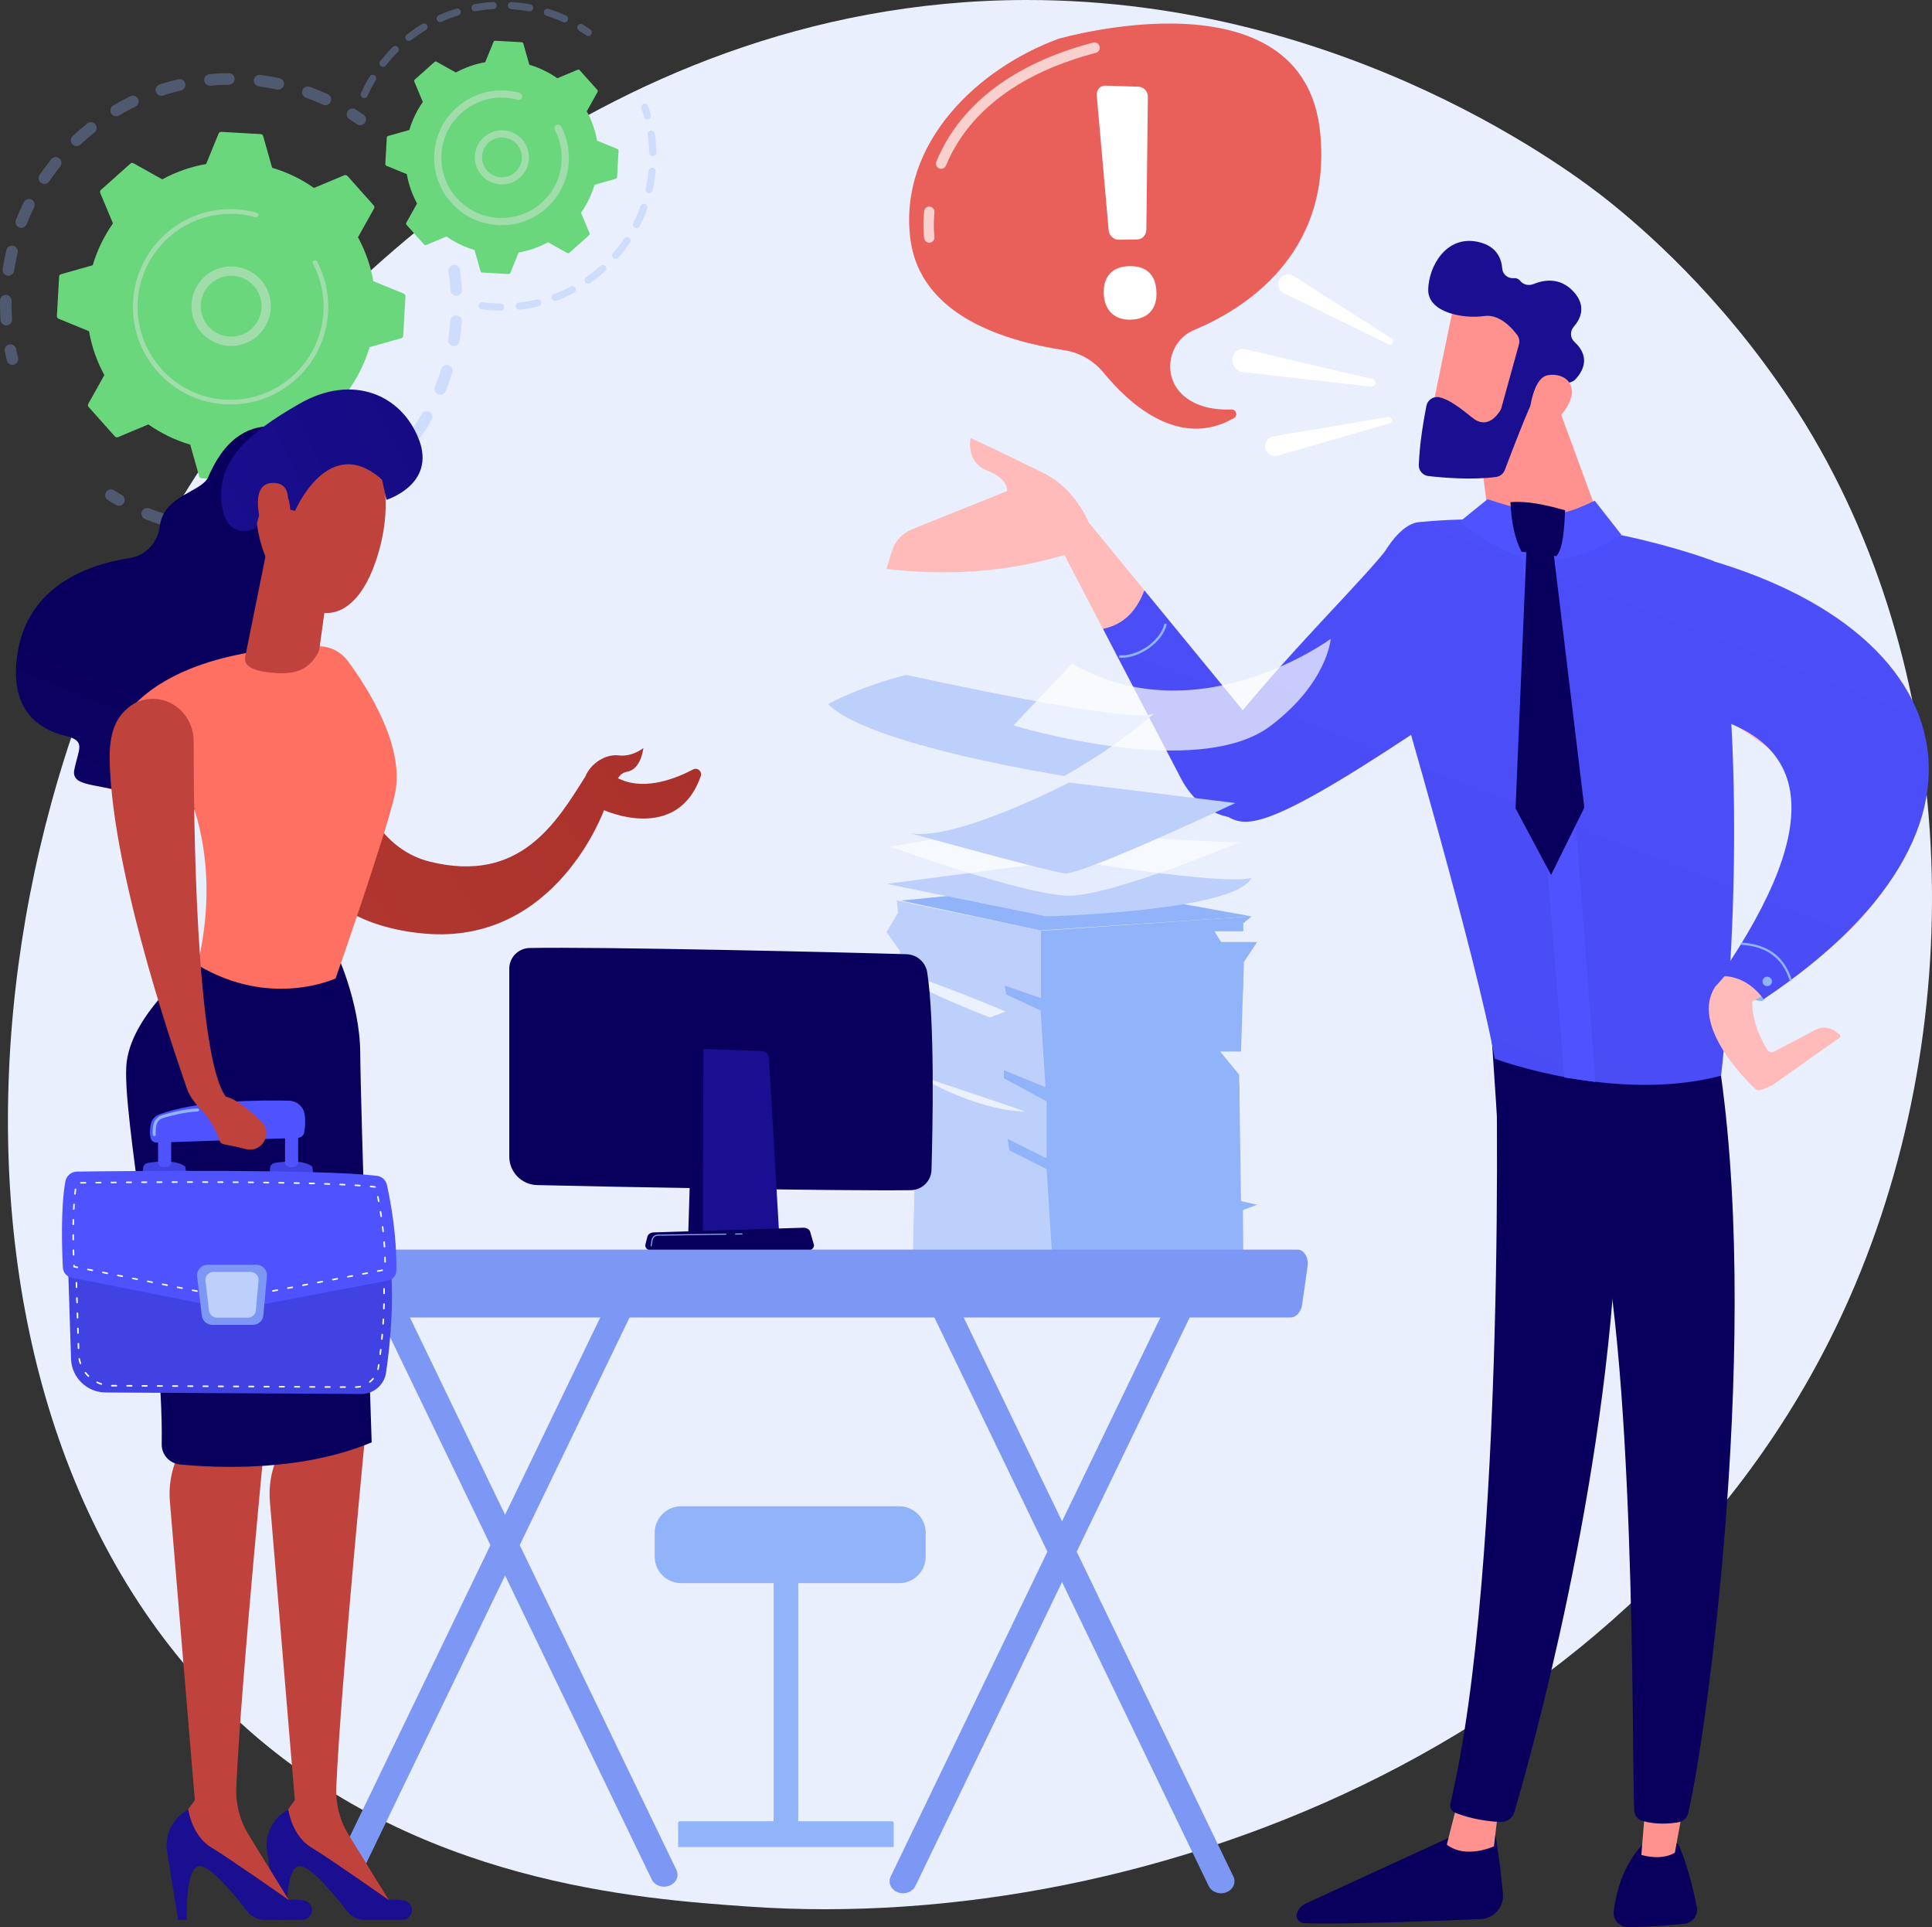 <?xml version="1.0" encoding="UTF-8"?> <svg xmlns="http://www.w3.org/2000/svg" viewBox="0 0 290.867 290.065" fill="none"><rect x="0" y="0" width="290.867" height="290.065" fill="#333333" stroke="none"/><path d="M279.358 193.244C250.726 261.311 173.491 291.267 112.67 286.977C96.064 285.807 62.651 283.451 36.316 259.422C-14.257 213.281 -7.627 115.59 39.657 57.594C45.746 50.126 87.913 0.072 154.483 0C203.222 -0.053 237.728 26.725 241.924 30.062C247.226 34.277 258.927 44.305 269.55 60.301C294.508 97.886 297.249 150.709 279.358 193.244Z" fill="url(#paint0_linear_160_12347)"></path><g opacity="0.3"><path d="M68.346 39.882C68.786 39.862 69.178 40.178 69.245 40.623C69.391 41.597 69.497 42.592 69.559 43.579C69.59 44.06 69.225 44.474 68.745 44.505C68.739 44.505 68.733 44.505 68.728 44.505C68.254 44.526 67.85 44.165 67.82 43.69C67.76 42.751 67.66 41.807 67.521 40.882C67.45 40.406 67.778 39.962 68.254 39.891C68.285 39.886 68.315 39.883 68.346 39.882ZM68.625 47.47C68.659 47.469 68.694 47.469 68.729 47.472C69.209 47.507 69.57 47.925 69.534 48.405C69.462 49.391 69.346 50.384 69.191 51.355C69.115 51.831 68.67 52.153 68.193 52.079C67.717 52.003 67.393 51.555 67.469 51.08C67.617 50.157 67.727 49.214 67.796 48.276C67.828 47.831 68.19 47.489 68.625 47.47ZM67.228 54.931C67.325 54.927 67.424 54.939 67.522 54.969C67.982 55.111 68.241 55.598 68.099 56.058C67.81 57.001 67.475 57.944 67.106 58.859C66.925 59.306 66.417 59.521 65.971 59.341C65.525 59.161 65.309 58.653 65.489 58.206C65.84 57.337 66.158 56.442 66.433 55.546C66.544 55.184 66.869 54.947 67.228 54.931ZM64.195 61.894C64.356 61.887 64.52 61.924 64.669 62.01C65.086 62.251 65.229 62.784 64.988 63.201C64.494 64.056 63.958 64.9 63.393 65.71C63.118 66.104 62.575 66.201 62.18 65.926C61.785 65.651 61.688 65.107 61.963 64.712C62.499 63.944 63.009 63.142 63.478 62.329C63.633 62.061 63.908 61.907 64.195 61.894ZM59.687 68.006C59.912 67.996 60.14 68.072 60.318 68.237C60.671 68.564 60.692 69.116 60.365 69.469C59.696 70.191 58.986 70.896 58.255 71.561C57.9 71.886 57.348 71.86 57.024 71.504C56.7 71.149 56.725 70.597 57.081 70.273C57.776 69.64 58.45 68.971 59.087 68.284C59.249 68.109 59.466 68.015 59.687 68.006ZM53.94 72.967C54.231 72.955 54.521 73.088 54.698 73.346C54.97 73.743 54.869 74.285 54.472 74.557C53.658 75.115 52.81 75.644 51.951 76.131C51.532 76.368 51 76.221 50.763 75.802C50.525 75.384 50.673 74.852 51.091 74.614C51.907 74.152 52.713 73.649 53.486 73.119C53.626 73.024 53.782 72.974 53.94 72.967ZM22.123 76.454C22.243 76.448 22.367 76.468 22.486 76.516C23.355 76.865 24.251 77.182 25.149 77.455C25.609 77.596 25.868 78.083 25.728 78.543C25.588 79.004 25.101 79.263 24.64 79.123C23.694 78.834 22.751 78.501 21.836 78.134C21.389 77.954 21.173 77.446 21.352 77C21.484 76.672 21.792 76.469 22.123 76.454ZM47.239 76.53C47.601 76.514 47.948 76.725 48.089 77.081C48.266 77.528 48.046 78.035 47.599 78.212C46.681 78.574 45.736 78.901 44.791 79.184C44.329 79.32 43.844 79.06 43.706 78.598C43.568 78.137 43.831 77.652 44.292 77.513C45.19 77.245 46.086 76.935 46.958 76.59C47.05 76.554 47.145 76.534 47.239 76.53ZM29.442 78.474C29.5 78.471 29.558 78.474 29.617 78.483C30.543 78.63 31.487 78.737 32.424 78.805C32.904 78.839 33.265 79.256 33.231 79.736C33.196 80.217 32.779 80.58 32.299 80.543C31.313 80.473 30.32 80.359 29.346 80.206C28.871 80.131 28.546 79.684 28.621 79.209C28.686 78.793 29.037 78.492 29.442 78.474ZM39.912 78.506C40.351 78.487 40.744 78.802 40.811 79.246C40.883 79.722 40.556 80.167 40.08 80.239C39.105 80.387 38.111 80.495 37.126 80.559C37.12 80.559 37.113 80.559 37.107 80.56C36.635 80.581 36.23 80.22 36.199 79.746C36.168 79.266 36.532 78.851 37.012 78.82C37.948 78.758 38.893 78.656 39.818 78.515C39.85 78.511 39.881 78.508 39.912 78.506Z" fill="#91B3FA"></path><path d="M16.67 73.667C16.841 73.659 17.017 73.702 17.173 73.801C17.553 74.041 17.944 74.277 18.336 74.503C18.753 74.743 18.897 75.276 18.656 75.693C18.416 76.11 17.883 76.254 17.466 76.013C17.054 75.775 16.642 75.527 16.242 75.275C15.835 75.018 15.714 74.479 15.971 74.072C16.129 73.821 16.394 73.679 16.67 73.667Z" fill="#91B3FA"></path></g><g opacity="0.3"><path d="M1.53 51.827C1.95 51.808 2.333 52.097 2.421 52.522C2.511 52.962 2.613 53.408 2.722 53.846C2.839 54.313 2.554 54.787 2.087 54.903C1.618 55.02 1.147 54.735 1.031 54.268C0.916 53.806 0.809 53.337 0.713 52.874C0.616 52.402 0.92 51.941 1.391 51.844C1.438 51.835 1.484 51.829 1.53 51.827Z" fill="#91B3FA"></path><path d="M33.239 11.041C33.64 11.023 34.042 11.012 34.447 11.008C34.928 11.003 35.322 11.389 35.327 11.87C35.332 12.352 34.944 12.748 34.465 12.751C33.532 12.761 32.602 12.809 31.689 12.894C31.21 12.938 30.785 12.587 30.74 12.108C30.695 11.628 31.048 11.203 31.527 11.159C32.091 11.106 32.667 11.066 33.239 11.041ZM39.04 11.274C39.089 11.272 39.139 11.273 39.189 11.28C40.154 11.401 41.124 11.564 42.073 11.766C42.544 11.866 42.845 12.328 42.745 12.799C42.645 13.27 42.182 13.572 41.711 13.471C40.81 13.28 39.888 13.125 38.971 13.009C38.494 12.949 38.155 12.513 38.215 12.036C38.269 11.608 38.624 11.292 39.04 11.274ZM27.001 11.902C27.411 11.883 27.79 12.159 27.887 12.573C27.997 13.042 27.706 13.511 27.237 13.621C26.34 13.831 25.441 14.083 24.563 14.369C24.105 14.517 23.613 14.268 23.464 13.81C23.315 13.352 23.565 12.86 24.023 12.711C24.947 12.41 25.895 12.145 26.839 11.924C26.893 11.911 26.947 11.904 27.001 11.902ZM46.309 13.017C46.419 13.012 46.533 13.028 46.643 13.068C47.557 13.398 48.468 13.771 49.35 14.177C49.787 14.378 49.978 14.895 49.778 15.333C49.576 15.77 49.059 15.962 48.621 15.76C47.784 15.375 46.919 15.021 46.051 14.708C45.598 14.544 45.364 14.044 45.527 13.592C45.651 13.25 45.966 13.032 46.309 13.017ZM19.963 14.401C20.3 14.386 20.63 14.569 20.786 14.891C20.997 15.324 20.816 15.846 20.383 16.056C19.555 16.458 18.733 16.902 17.939 17.374C17.525 17.62 16.99 17.484 16.744 17.07C16.498 16.656 16.634 16.122 17.048 15.876C17.884 15.379 18.75 14.912 19.622 14.488C19.732 14.435 19.848 14.406 19.963 14.401ZM13.645 18.385C13.914 18.373 14.185 18.485 14.366 18.712C14.666 19.089 14.604 19.637 14.227 19.937C13.505 20.512 12.799 21.125 12.128 21.757C11.778 22.088 11.227 22.072 10.896 21.721C10.566 21.371 10.582 20.819 10.932 20.489C11.638 19.823 12.381 19.179 13.141 18.574C13.291 18.455 13.468 18.393 13.645 18.385ZM8.345 23.651C8.55 23.642 8.759 23.704 8.931 23.843C9.306 24.145 9.364 24.694 9.062 25.069C8.482 25.788 7.926 26.539 7.409 27.303C7.139 27.701 6.598 27.806 6.199 27.535C5.8 27.265 5.696 26.724 5.966 26.325C6.509 25.522 7.095 24.731 7.705 23.974C7.869 23.772 8.104 23.662 8.345 23.651ZM4.321 29.947C4.463 29.941 4.608 29.969 4.744 30.036C5.176 30.249 5.353 30.772 5.14 31.203C4.731 32.031 4.353 32.886 4.017 33.744C3.841 34.192 3.335 34.413 2.887 34.238C2.439 34.062 2.218 33.556 2.394 33.108C2.749 32.204 3.147 31.304 3.577 30.432C3.723 30.136 4.013 29.961 4.321 29.947ZM1.775 36.976C1.855 36.972 1.937 36.98 2.018 36.999C2.486 37.112 2.774 37.583 2.662 38.05C2.446 38.946 2.266 39.863 2.127 40.775C2.054 41.251 1.608 41.578 1.133 41.505C0.657 41.433 0.331 40.988 0.403 40.512C0.55 39.551 0.74 38.586 0.967 37.643C1.06 37.257 1.397 36.992 1.775 36.976ZM0.837 44.387C0.855 44.386 0.873 44.386 0.891 44.386C1.372 44.394 1.756 44.791 1.748 45.272C1.736 45.952 1.746 46.639 1.776 47.317C1.787 47.562 1.801 47.807 1.817 48.05C1.848 48.531 1.485 48.946 1.004 48.978C0.519 49.019 0.109 48.646 0.077 48.166C0.06 47.909 0.046 47.652 0.034 47.394C0.003 46.681 -0.007 45.958 0.005 45.243C0.013 44.78 0.38 44.407 0.837 44.387Z" fill="#91B3FA"></path><path d="M53.029 16.329C53.202 16.321 53.379 16.365 53.536 16.465C53.934 16.719 54.334 16.986 54.725 17.259C55.119 17.535 55.216 18.078 54.94 18.473C54.665 18.867 54.122 18.964 53.727 18.688C53.355 18.429 52.975 18.175 52.598 17.934C52.192 17.675 52.073 17.136 52.332 16.731C52.491 16.482 52.755 16.341 53.029 16.329Z" fill="#91B3FA"></path></g><path d="M52.304 26.481C52.188 26.351 52.003 26.309 51.843 26.376L47.269 28.292C45.374 26.961 43.253 25.924 40.968 25.25L39.62 20.481C39.573 20.314 39.425 20.195 39.252 20.185L33.314 19.848C33.14 19.839 32.979 19.94 32.913 20.101L31.035 24.686C28.688 25.097 26.463 25.888 24.43 26.995L20.103 24.575C19.951 24.49 19.762 24.511 19.632 24.626L15.195 28.586C15.066 28.702 15.024 28.888 15.091 29.048L17.007 33.621C15.676 35.516 14.639 37.638 13.964 39.923L9.196 41.27C9.029 41.318 8.91 41.466 8.9 41.639L8.563 47.577C8.553 47.751 8.655 47.911 8.816 47.977L13.401 49.855C13.812 52.202 14.603 54.427 15.71 56.461L13.29 60.788C13.205 60.94 13.226 61.129 13.341 61.258L17.302 65.695C17.417 65.825 17.603 65.866 17.763 65.799L22.336 63.884C24.231 65.214 26.352 66.252 28.638 66.926L29.985 71.694C30.033 71.861 30.181 71.98 30.354 71.99L36.292 72.327C36.466 72.337 36.626 72.236 36.692 72.075L38.57 67.49C40.918 67.079 43.142 66.288 45.176 65.18L49.503 67.601C49.655 67.686 49.844 67.665 49.973 67.549L54.41 63.589C54.54 63.473 54.582 63.288 54.514 63.127L52.599 58.554C53.929 56.659 54.967 54.538 55.641 52.252L60.409 50.905C60.577 50.858 60.696 50.71 60.705 50.536L61.042 44.599C61.052 44.425 60.951 44.264 60.79 44.198L56.205 42.32C55.794 39.973 55.003 37.748 53.895 35.715L56.316 31.387C56.401 31.236 56.38 31.047 56.265 30.917L52.304 26.481Z" fill="#6BD77D"></path><path d="M34.538 40.115C37.45 39.986 40.101 42.011 40.669 44.955C41.293 48.193 39.168 51.333 35.932 51.958C34.363 52.261 32.772 51.934 31.449 51.04C30.127 50.145 29.232 48.789 28.929 47.221C28.305 43.984 30.43 40.843 33.667 40.218C33.959 40.162 34.25 40.128 34.538 40.115ZM34.992 50.668C35.217 50.658 35.442 50.632 35.667 50.589C38.149 50.11 39.779 47.701 39.3 45.22C38.821 42.738 36.413 41.108 33.931 41.588C31.449 42.066 29.82 44.475 30.298 46.956C30.531 48.159 31.217 49.198 32.231 49.884C33.055 50.442 34.016 50.712 34.992 50.668Z" fill="#A1DDAB"></path><path d="M34.038 31.495C34.538 31.473 35.042 31.476 35.549 31.505C35.708 31.513 35.867 31.525 36.026 31.539C36.811 31.609 37.588 31.742 38.347 31.934C38.357 31.936 38.368 31.939 38.378 31.941C38.407 31.949 38.437 31.957 38.466 31.965C38.523 31.979 38.58 31.995 38.637 32.01C38.786 32.052 38.886 32.184 38.893 32.331C38.894 32.366 38.89 32.403 38.88 32.439C38.829 32.625 38.637 32.733 38.451 32.683C37.496 32.419 36.506 32.257 35.509 32.201C30.555 31.919 26.049 34.262 23.344 38.017C21.839 40.106 20.892 42.632 20.736 45.387C20.708 45.87 20.706 46.351 20.727 46.828C20.869 50.038 22.101 53.075 24.269 55.504C26.76 58.295 30.188 59.948 33.922 60.16C41.634 60.597 48.258 54.682 48.695 46.974C48.722 46.499 48.725 46.023 48.704 45.551C48.613 43.504 48.075 41.499 47.121 39.683C47.097 39.636 47.084 39.586 47.082 39.536C47.076 39.406 47.144 39.277 47.268 39.212C47.439 39.123 47.65 39.188 47.739 39.359C48.74 41.266 49.305 43.371 49.4 45.52C49.422 46.016 49.42 46.514 49.391 47.013C48.932 55.106 41.973 61.316 33.883 60.856C29.963 60.634 26.364 58.898 23.749 55.969C21.473 53.419 20.18 50.23 20.03 46.86C20.008 46.36 20.011 45.855 20.04 45.348C20.262 41.428 21.998 37.829 24.927 35.214C27.478 32.937 30.668 31.644 34.038 31.495Z" fill="#A1DDAB"></path><g opacity="0.3"><path d="M97.046 15.618C97.279 15.607 97.5 15.75 97.579 15.981C97.727 16.414 97.864 16.857 97.986 17.297C98.065 17.584 97.897 17.88 97.611 17.96C97.324 18.04 97.027 17.871 96.948 17.584C96.832 17.164 96.702 16.742 96.56 16.33C96.464 16.049 96.614 15.743 96.896 15.646C96.945 15.629 96.996 15.62 97.046 15.618Z" fill="#91B3FA"></path><path d="M98.023 19.643C98.296 19.631 98.539 19.827 98.579 20.103C98.693 20.881 98.769 21.675 98.804 22.46C98.811 22.626 98.817 22.792 98.821 22.958C98.827 23.256 98.576 23.492 98.295 23.51C97.998 23.516 97.751 23.281 97.744 22.984C97.74 22.825 97.735 22.666 97.728 22.508C97.695 21.758 97.623 21.002 97.514 20.259C97.471 19.965 97.674 19.692 97.968 19.648C97.987 19.646 98.005 19.644 98.023 19.643ZM98.152 25.231C98.178 25.23 98.204 25.231 98.23 25.233C98.526 25.263 98.742 25.526 98.712 25.822C98.619 26.772 98.465 27.724 98.256 28.651C98.191 28.941 97.901 29.122 97.613 29.058C97.322 28.993 97.14 28.705 97.206 28.415C97.405 27.529 97.551 26.622 97.641 25.716C97.668 25.447 97.889 25.243 98.152 25.231ZM96.922 30.684C96.99 30.681 97.06 30.691 97.129 30.715C97.409 30.816 97.553 31.125 97.452 31.405C97.129 32.301 96.746 33.186 96.314 34.036C96.179 34.302 95.856 34.407 95.59 34.272C95.325 34.138 95.219 33.813 95.354 33.548C95.766 32.738 96.131 31.894 96.439 31.039C96.516 30.828 96.711 30.693 96.922 30.684ZM94.389 35.668C94.501 35.663 94.614 35.692 94.714 35.759C94.96 35.926 95.025 36.26 94.859 36.507C94.325 37.298 93.737 38.062 93.112 38.779C92.916 39.003 92.576 39.025 92.352 38.831C92.128 38.635 92.105 38.296 92.3 38.071C92.897 37.388 93.457 36.658 93.967 35.904C94.066 35.757 94.225 35.675 94.389 35.668ZM90.716 39.882C90.872 39.875 91.029 39.935 91.141 40.06C91.34 40.281 91.321 40.621 91.1 40.82C90.39 41.456 89.635 42.055 88.854 42.599C88.61 42.769 88.275 42.709 88.105 42.465C87.935 42.221 87.995 41.885 88.238 41.716C88.983 41.196 89.704 40.626 90.381 40.018C90.477 39.932 90.596 39.887 90.716 39.882ZM86.132 43.076C86.334 43.067 86.532 43.172 86.633 43.362C86.771 43.625 86.67 43.951 86.408 44.09C85.565 44.534 84.686 44.93 83.797 45.267C83.517 45.371 83.208 45.231 83.103 44.953C82.997 44.675 83.138 44.365 83.416 44.26C84.264 43.939 85.102 43.561 85.905 43.138C85.978 43.099 86.055 43.079 86.132 43.076ZM80.908 45.051C81.16 45.04 81.393 45.208 81.455 45.463C81.525 45.751 81.347 46.042 81.058 46.113C80.135 46.336 79.185 46.505 78.236 46.613C77.94 46.642 77.674 46.435 77.64 46.139C77.606 45.844 77.818 45.577 78.114 45.543C79.019 45.44 79.925 45.279 80.805 45.066C80.839 45.058 80.874 45.053 80.908 45.051ZM72.561 45.489C72.592 45.488 72.624 45.489 72.656 45.494C73.434 45.597 74.231 45.659 75.026 45.678C75.146 45.682 75.265 45.684 75.383 45.685C75.68 45.687 75.919 45.93 75.917 46.227C75.915 46.525 75.67 46.773 75.374 46.762C75.249 46.76 75.123 46.758 74.997 46.755C74.166 46.734 73.331 46.669 72.515 46.561C72.22 46.522 72.013 46.252 72.052 45.957C72.086 45.694 72.305 45.501 72.561 45.489Z" fill="#91B3FA"></path></g><g opacity="0.3"><path d="M74.226 0.297C74.52 0.284 74.77 0.51 74.787 0.805C74.805 1.101 74.578 1.356 74.281 1.373C73.387 1.424 72.489 1.53 71.611 1.688C71.32 1.738 71.039 1.547 70.986 1.254C70.933 0.961 71.128 0.681 71.42 0.628C72.341 0.463 73.282 0.351 74.219 0.298C74.219 0.298 74.224 0.298 74.226 0.297ZM76.98 0.305C77 0.305 77.019 0.305 77.039 0.306C77.974 0.365 78.915 0.481 79.837 0.651C80.129 0.705 80.322 0.986 80.268 1.278C80.214 1.571 79.932 1.763 79.641 1.71C78.762 1.547 77.864 1.437 76.971 1.38C76.675 1.362 76.449 1.106 76.468 0.81C76.485 0.532 76.709 0.317 76.98 0.305ZM68.817 1.274C69.055 1.263 69.28 1.413 69.355 1.652C69.443 1.935 69.284 2.237 69 2.325C68.145 2.592 67.299 2.912 66.485 3.278C66.213 3.399 65.895 3.279 65.774 3.007C65.652 2.736 65.773 2.417 66.044 2.295C66.897 1.912 67.784 1.576 68.681 1.298C68.726 1.284 68.772 1.276 68.817 1.274ZM82.388 1.309C82.449 1.306 82.512 1.314 82.574 1.333C83.468 1.615 84.355 1.955 85.207 2.344C85.478 2.468 85.597 2.787 85.474 3.058C85.35 3.327 85.031 3.447 84.761 3.324C83.947 2.953 83.103 2.629 82.25 2.36C81.967 2.271 81.809 1.968 81.899 1.685C81.969 1.463 82.169 1.319 82.388 1.309ZM63.804 3.529C63.995 3.52 64.184 3.613 64.289 3.788C64.443 4.042 64.362 4.373 64.107 4.527C63.343 4.989 62.599 5.503 61.896 6.055C61.662 6.24 61.323 6.198 61.14 5.964C60.956 5.73 60.997 5.392 61.231 5.208C61.968 4.63 62.748 4.09 63.55 3.606C63.63 3.557 63.717 3.532 63.804 3.529ZM59.479 6.92C59.624 6.914 59.772 6.966 59.883 7.077C60.093 7.287 60.094 7.628 59.884 7.838C59.251 8.472 58.651 9.15 58.101 9.852C57.917 10.086 57.578 10.127 57.345 9.944C57.111 9.761 57.07 9.422 57.253 9.189C57.83 8.452 58.459 7.742 59.122 7.078C59.221 6.979 59.349 6.926 59.479 6.92ZM56.09 11.251C56.192 11.246 56.297 11.271 56.391 11.328C56.646 11.482 56.728 11.813 56.574 12.067C56.111 12.833 55.691 13.635 55.327 14.45C55.205 14.72 54.886 14.842 54.615 14.72C54.344 14.599 54.223 14.281 54.344 14.009C54.727 13.155 55.167 12.314 55.652 11.51C55.749 11.35 55.916 11.259 56.09 11.251Z" fill="#91B3FA"></path><path d="M87.414 3.602C87.517 3.598 87.624 3.623 87.719 3.681C88.112 3.922 88.499 4.176 88.87 4.435C89.114 4.606 89.174 4.941 89.003 5.185C88.833 5.428 88.498 5.488 88.253 5.318C87.899 5.071 87.53 4.829 87.155 4.599C86.902 4.443 86.823 4.111 86.978 3.858C87.076 3.7 87.241 3.61 87.414 3.602Z" fill="#91B3FA"></path></g><path d="M87.277 10.569C87.2 10.483 87.076 10.455 86.969 10.499L83.908 11.781C82.64 10.891 81.221 10.197 79.692 9.746L78.79 6.555C78.759 6.443 78.659 6.363 78.543 6.357L74.57 6.131C74.454 6.125 74.347 6.193 74.302 6.3L73.046 9.368C71.475 9.644 69.986 10.173 68.626 10.914L65.73 9.294C65.629 9.237 65.502 9.251 65.415 9.329L62.446 11.979C62.36 12.056 62.332 12.18 62.376 12.287L63.658 15.348C62.768 16.616 62.074 18.035 61.623 19.564L58.432 20.466C58.32 20.498 58.24 20.597 58.234 20.713L58.008 24.686C58.002 24.802 58.07 24.91 58.177 24.954L61.245 26.211C61.52 27.781 62.05 29.27 62.791 30.631L61.171 33.526C61.114 33.628 61.128 33.754 61.206 33.841L63.856 36.81C63.933 36.897 64.057 36.925 64.164 36.88L67.225 35.598C68.493 36.488 69.912 37.183 71.442 37.634L72.343 40.825C72.375 40.937 72.474 41.016 72.59 41.023L76.563 41.248C76.68 41.255 76.787 41.187 76.831 41.079L78.088 38.011C79.658 37.736 81.147 37.207 82.508 36.465L85.403 38.085C85.505 38.142 85.631 38.128 85.718 38.051L88.687 35.401C88.774 35.323 88.802 35.199 88.757 35.092L87.475 32.032C88.365 30.764 89.06 29.344 89.511 27.815L92.702 26.913C92.814 26.882 92.893 26.783 92.9 26.667L93.125 22.693C93.132 22.577 93.064 22.47 92.956 22.426L89.888 21.169C89.613 19.598 89.084 18.11 88.343 16.749L89.963 13.853C90.019 13.752 90.005 13.625 89.928 13.538L87.277 10.569Z" fill="#6BD77D"></path><path d="M75.394 19.621C76.261 19.583 77.115 19.822 77.847 20.318C78.748 20.927 79.358 21.851 79.564 22.919C79.989 25.123 78.542 27.263 76.337 27.689C74.129 28.111 71.992 26.666 71.567 24.462C71.361 23.393 71.583 22.309 72.193 21.408C72.802 20.507 73.726 19.897 74.795 19.692C74.994 19.654 75.194 19.63 75.394 19.621ZM75.696 26.683C75.841 26.677 75.987 26.66 76.133 26.632C77.755 26.318 78.82 24.745 78.507 23.123C78.355 22.338 77.907 21.657 77.244 21.21C76.581 20.761 75.784 20.599 74.998 20.749C74.213 20.901 73.533 21.349 73.085 22.012C72.636 22.675 72.473 23.472 72.624 24.258C72.909 25.733 74.238 26.748 75.696 26.683Z" fill="#A1DDAB"></path><path d="M75.053 13.619C75.393 13.604 75.736 13.606 76.084 13.626C76.773 13.665 77.459 13.774 78.124 13.951C78.154 13.959 78.184 13.967 78.214 13.975C78.444 14.038 78.598 14.243 78.609 14.469C78.611 14.525 78.605 14.581 78.59 14.637C78.511 14.924 78.214 15.091 77.928 15.013C77.308 14.842 76.667 14.737 76.023 14.701H76.023C75.987 14.699 75.952 14.697 75.917 14.695C74.391 14.624 72.906 14.935 71.567 15.583C70.841 15.935 70.157 16.388 69.534 16.934C69.529 16.938 69.524 16.942 69.519 16.947C69.503 16.961 69.488 16.974 69.473 16.988C67.667 18.6 66.596 20.819 66.459 23.237C66.441 23.55 66.439 23.861 66.453 24.17C66.545 26.247 67.343 28.214 68.746 29.787C70.359 31.593 72.578 32.663 74.995 32.8C77.411 32.936 79.739 32.125 81.545 30.513C83.351 28.901 84.422 26.681 84.559 24.264C84.577 23.956 84.578 23.649 84.565 23.343C84.506 22.018 84.158 20.72 83.54 19.545C83.502 19.472 83.482 19.395 83.479 19.318C83.47 19.117 83.576 18.918 83.767 18.818C84.03 18.68 84.355 18.781 84.494 19.044C85.184 20.36 85.574 21.812 85.64 23.295C85.655 23.637 85.653 23.981 85.634 24.325C85.48 27.03 84.283 29.512 82.262 31.316C80.241 33.12 77.64 34.031 74.934 33.875C72.23 33.722 69.747 32.525 67.943 30.503C66.372 28.744 65.481 26.544 65.377 24.219C65.362 23.874 65.364 23.526 65.384 23.176C65.681 17.94 69.922 13.846 75.053 13.619Z" fill="#A1DDAB"></path><path d="M159.371 5.835C147.196 10.299 135.384 21.472 137.029 35.735C138.427 47.865 152.026 51.445 160.275 52.723C162.576 53.08 164.666 54.287 166.159 56.114C169.732 60.486 177.386 67.773 185.785 62.922C186.397 62.569 186.124 61.607 185.422 61.635C183.189 61.726 180.02 61.397 177.863 59.25C174.926 56.325 175.989 51.25 179.785 49.669C186.97 46.677 200.526 38.532 198.771 20.074C196.397 -4.889 159.371 5.835 159.371 5.835Z" fill="url(#paint1_linear_160_12347)"></path><path opacity="0.7" d="M141.695 25.413C141.593 25.413 141.489 25.393 141.39 25.35C140.993 25.177 140.808 24.708 140.976 24.301C145.5 13.406 156.314 8.557 164.59 6.408C165.008 6.298 165.433 6.558 165.539 6.986C165.645 7.414 165.392 7.849 164.974 7.957C157.041 10.018 146.687 14.634 142.414 24.927C142.288 25.231 141.999 25.413 141.695 25.413Z" fill="white"></path><path opacity="0.7" d="M139.908 36.535C139.527 36.535 139.192 36.248 139.136 35.851C139.127 35.785 138.912 34.226 139.126 31.817C139.165 31.377 139.544 31.052 139.975 31.094C140.404 31.134 140.721 31.522 140.682 31.962C140.484 34.185 140.68 35.606 140.682 35.62C140.744 36.057 140.448 36.463 140.021 36.526C139.983 36.532 139.945 36.535 139.908 36.535Z" fill="white"></path><path d="M171.207 36.041L168.423 36.084C167.648 36.095 166.98 35.433 166.909 34.626L165.116 14.345C165.078 13.927 165.211 13.576 165.477 13.281C165.743 12.987 166.123 12.881 166.526 12.894L171.328 13.048C171.722 13.061 172.101 13.181 172.383 13.488C172.664 13.795 172.819 14.171 172.815 14.581L172.585 34.572C172.576 35.372 171.972 36.03 171.207 36.041Z" fill="white"></path><path d="M167.108 41.177C167.776 40.462 168.741 40.09 169.998 40.061C171.294 40.03 172.289 40.345 172.987 41.004C173.683 41.66 174.056 42.646 174.106 43.961C174.155 45.23 173.85 46.225 173.191 46.948C172.531 47.673 171.57 48.062 170.305 48.113C169.064 48.162 168.077 47.84 167.347 47.145C166.616 46.448 166.225 45.47 166.177 44.213C166.127 42.907 166.438 41.895 167.108 41.177Z" fill="white"></path><path d="M209.508 50.949L194.736 41.527C194.084 41.111 193.222 41.263 192.752 41.877C192.181 42.624 192.436 43.707 193.281 44.12L209.022 51.815C209.207 51.906 209.429 51.872 209.58 51.731C209.817 51.51 209.782 51.124 209.508 50.949Z" fill="white"></path><path d="M209.191 63.727L192.356 68.584C191.613 68.799 190.83 68.409 190.553 67.687C190.216 66.809 190.767 65.842 191.695 65.685L208.97 62.759C209.173 62.725 209.376 62.819 209.481 62.997C209.646 63.277 209.502 63.637 209.191 63.727Z" fill="white"></path><path d="M206.613 57.054L187.468 52.562C186.623 52.364 185.809 52.876 185.593 53.741C185.331 54.793 186.058 55.886 187.099 56.004L206.49 58.203C206.718 58.229 206.931 58.104 207.024 57.888C207.171 57.549 206.968 57.137 206.613 57.054Z" fill="white"></path><path d="M265.581 150.48C265.994 149.935 264.859 148.383 263.045 147.012C261.233 145.642 259.432 144.973 259.019 145.518C258.607 146.062 259.741 147.615 261.553 148.985C263.367 150.355 265.169 151.025 265.581 150.48Z" fill="#91B3FA"></path><path d="M224.909 274.765C224.909 274.765 225.822 279.932 226.269 285.047C226.444 287.047 224.903 288.783 222.898 288.866C216.086 289.151 201.515 289.703 196.287 289.468C195.501 289.433 194.987 288.628 195.278 287.899C195.522 287.286 195.992 286.789 196.591 286.514L220.659 275.452L224.909 274.765Z" fill="url(#paint2_linear_160_12347)"></path><path d="M225.649 271.731L224.916 277.911C224.916 277.911 220.7 279.875 217.82 277.663L219.566 270.776L225.649 271.731Z" fill="url(#paint3_linear_160_12347)"></path><path d="M225.099 155.529C225.416 157.143 226.799 236.076 218.362 271.449C218.224 272.026 218.517 272.621 219.066 272.846C220.36 273.373 222.897 274.14 225.938 274.242C226.879 274.272 227.723 273.66 227.989 272.758C230.401 264.549 241.958 223.431 243.465 184.151C245.15 140.26 243.465 182.656 243.465 182.656L242.477 155.526L225.099 155.529Z" fill="url(#paint4_linear_160_12347)"></path><path d="M252.595 277.461C252.595 277.461 254.047 280.07 255.453 287.002C255.708 288.253 254.834 289.453 253.562 289.575C251.313 289.798 247.849 290.083 245.076 290.063C243.797 290.055 242.799 288.941 242.953 287.671C243.261 285.142 244.218 280.989 247.174 277.756L252.595 277.461Z" fill="url(#paint5_linear_160_12347)"></path><path d="M253.869 269.512L252.155 278.858C252.155 278.858 250.461 280.12 247.109 279.205L247.927 269.15L253.869 269.512Z" fill="url(#paint6_linear_160_12347)"></path><path d="M258.5 157.951C265.399 199.596 257.003 260.881 254.172 272.875C253.997 273.61 253.404 274.172 252.66 274.297C251.395 274.507 249.314 274.677 247.262 274.082C246.555 273.875 246.059 273.238 246.03 272.503C245.65 262.805 246.334 203.271 239.904 179.743C239.578 178.551 238.85 177.511 237.843 176.795L225.363 167.923L224.406 153.582L258.5 157.951Z" fill="url(#paint7_linear_160_12347)"></path><path d="M213.595 78.593C236.973 76.255 258.027 84.469 258.027 84.469C264.192 120.437 259.107 161.924 259.107 161.924C243.096 166.122 225.036 159.357 225.036 159.357C222.375 144.323 209.96 102.013 209.96 102.013C199.856 100.759 207.248 79.227 213.595 78.593Z" fill="url(#paint8_linear_160_12347)"></path><path d="M231.289 52.209L241.754 80.708C241.754 80.708 234.871 86.866 225.663 81.005C224.864 80.497 224.33 79.659 224.209 78.72L222.078 62.25L231.289 52.209Z" fill="url(#paint9_linear_160_12347)"></path><path d="M240.195 162.865L234.183 83.826L229.062 82.936L235.519 162.197L240.195 162.865Z" fill="url(#paint10_linear_160_12347)"></path><path d="M240.089 75.365L244.096 80.486C235.912 85.707 228.671 86.049 219.828 78.482L223.947 75.143C233.632 78.26 234.968 77.759 240.089 75.365Z" fill="url(#paint11_linear_160_12347)"></path><path d="M233.85 82.824L238.525 121.565L233.515 131.695L228.172 121.676L229.842 82.045L233.85 82.824Z" fill="url(#paint12_linear_160_12347)"></path><path d="M235.636 76.812C235.488 79.745 235.319 82.633 234.3 83.714L229.068 83.046C228.034 81.068 227.538 78.517 227.398 75.588C229.796 75.373 232.639 75.954 235.636 76.812Z" fill="url(#paint13_linear_160_12347)"></path><path d="M258.217 148.529C258.217 148.529 280.217 125.07 270.199 115.663C268.265 113.848 257.408 106.17 255.338 105.866C254.306 98.657 261.995 93.38 262.908 89.836C267.968 90.532 281.082 99.862 284.225 105.143C301.425 134.031 260.848 152.232 260.848 152.232L258.217 148.529Z" fill="url(#paint14_linear_160_12347)"></path><path d="M258.217 148.529L263.797 150.396C263.762 153.021 264.439 155.25 266.044 157.992C266.251 158.35 266.706 158.484 267.073 158.292L273.38 154.991C274.325 154.497 275.472 154.594 276.319 155.239L276.964 155.731C277.114 155.846 277.111 156.073 276.956 156.182L266.833 163.34C266.833 163.34 265.794 163.869 265.059 164.072C264.759 164.155 264.439 164.074 264.214 163.86C262.523 162.254 254.536 154.195 258.217 148.529Z" fill="url(#paint15_linear_160_12347)"></path><path d="M246.485 81.766C294.076 90.282 306.813 122.866 265.521 150.396C263.862 148.165 261.743 146.891 259.009 146.889C274.892 123.652 273.75 109.454 251.16 106.646L246.485 81.766Z" fill="url(#paint16_linear_160_12347)"></path><path d="M269.584 147.669C269.602 147.669 269.619 147.666 269.634 147.661C269.724 147.633 269.772 147.539 269.744 147.451C268.635 143.975 266.184 142.153 262.25 141.88C262.16 141.87 262.078 141.943 262.07 142.035C262.065 142.127 262.133 142.207 262.225 142.213C266.006 142.476 268.363 144.222 269.425 147.552C269.45 147.623 269.515 147.669 269.584 147.669Z" fill="#91B3FA"></path><path d="M265.351 147.723C265.351 148.115 265.669 148.433 266.061 148.433C266.453 148.433 266.771 148.115 266.771 147.723C266.771 147.332 266.453 147.014 266.061 147.014C265.669 147.014 265.351 147.331 265.351 147.723Z" fill="#91B3FA"></path><path d="M219.112 44.947C218.956 45.204 215 64.68 215 64.68L226.169 66.703L232.661 48.8C232.661 48.8 221.72 40.644 219.112 44.947Z" fill="url(#paint17_linear_160_12347)"></path><path d="M228.68 51.835L226.04 61.387C225.999 61.532 225.942 61.669 225.863 61.797C225.429 62.504 223.868 64.642 221.723 62.916C219.895 61.444 218.195 60.117 216.678 59.796C215.793 59.609 214.929 60.194 214.752 61.082C214.388 62.911 213.727 66.616 213.603 69.99C213.572 70.835 214.204 71.559 215.045 71.655C217.264 71.91 221.611 72.278 225.242 71.79C225.839 71.71 226.341 71.309 226.553 70.746C227.486 68.267 230.129 61.329 231.176 59.485C232.15 57.772 234.772 57.589 235.98 57.6C236.438 57.604 236.874 57.42 237.189 57.087C238.134 56.089 239.642 53.837 237.031 51.458C236.382 50.867 236.347 49.848 236.925 49.187C237.96 48.002 238.901 46.056 236.889 43.886C234.851 41.689 232.419 42.116 230.861 42.761C230.172 43.046 229.344 42.873 228.885 42.284C228.682 42.022 228.371 41.837 227.898 41.87C227.005 41.933 226.236 41.314 226.167 40.422C226.048 38.892 225.311 37.066 222.64 36.435C217.742 35.277 215.076 40.117 215.021 43.594C214.966 47.07 220.348 48.023 223.442 47.573C225.715 47.242 227.583 49.305 228.415 50.423C228.717 50.829 228.815 51.348 228.68 51.835Z" fill="url(#paint18_linear_160_12347)"></path><path d="M230.164 63.005C230.164 63.005 230.52 56.951 232.995 56.483C235.471 56.015 238.043 57.896 235.797 61.437C233.002 65.841 230.164 63.005 230.164 63.005Z" fill="url(#paint19_linear_160_12347)"></path><path d="M172.285 88.852L163.937 78.676C162.833 76.239 160.752 73.001 157.041 71.168C150.553 67.961 146.121 65.939 146.121 65.939C146.121 65.939 145.363 69.573 148.607 70.821C151.851 72.07 151.635 73.908 151.635 73.908L137.305 79.67C135.837 80.261 134.717 81.487 134.261 83.002L133.469 85.635C142.481 86.687 151.417 86.18 160.249 83.527L166.052 94.655C169.755 94.65 171.636 92.433 172.285 88.852Z" fill="url(#paint20_linear_160_12347)"></path><path d="M172.288 88.853C171.197 91.714 169.413 93.956 166.055 94.656L177.842 117.258C180.69 122.632 186.416 124.924 191.429 121.48L196.41 118.26L172.288 88.853Z" fill="url(#paint21_linear_160_12347)"></path><path d="M209.193 82.141C205.149 87.41 195.778 96.297 185.786 108.489L184.07 122.46C187.226 124.341 188.85 126.259 212.87 110.327C208.9 97.876 205.149 90.352 209.193 82.141Z" fill="url(#paint22_linear_160_12347)"></path><path d="M168.911 99.011C168.768 99.011 168.629 99.004 168.492 98.99L168.529 98.624C170.995 98.872 174.61 96.721 175.318 93.861L175.674 93.95C174.965 96.818 171.492 99.011 168.911 99.011Z" fill="#91B3FA"></path><path d="M120.174 237.168H116.469V277.238H120.174V237.168Z" fill="#91B3FA"></path><path d="M134.547 278.013H102.094V274.387C102.094 274.247 102.207 274.135 102.347 274.135H134.294C134.434 274.135 134.547 274.247 134.547 274.387V278.013Z" fill="#91B3FA"></path><path d="M139.367 234.313C139.367 236.504 137.573 238.297 135.382 238.297H102.547C100.356 238.297 98.563 236.504 98.563 234.313V230.709C98.563 228.518 100.356 226.725 102.547 226.725H135.382C137.573 226.725 139.367 228.518 139.367 230.709V234.313Z" fill="#91B3FA"></path><path d="M136.43 101.58C136.43 101.58 171.671 109.415 173.835 107.307C167.498 112.879 160.234 116.795 160.234 116.795C160.234 116.795 130.56 112.165 124.688 105.971C130.097 103.09 136.43 101.58 136.43 101.58Z" fill="#BDD0FB"></path><path opacity="0.7" d="M161.395 99.884L152.586 109.188C152.586 109.188 180.33 117.696 191.379 109.188C199.879 102.714 200.342 96.162 200.342 96.162C200.342 96.162 180.405 110.836 161.395 99.884Z" fill="white"></path><path d="M156.515 140.11L188.443 137.932L187.183 138.971V140.177H182.836L183.838 141.786H189.273L187.271 144.802L186.841 158.275H183.694L186.556 161.76L186.841 180.796L189.273 181.333L187.128 182.137L187.186 189.774L157.401 189.423L150.936 172.082L150.078 145.137L156.515 140.11Z" fill="#91B3FA"></path><path d="M135.014 135.551L156.713 140.042V150.23L151.25 148.353L151.522 149.694L156.665 152.107L157.404 163.636L151.134 161.088V162.295L157.571 165.781V174.36L151.679 171.411L151.979 173.153L157.571 175.969L158.452 189.772L137.427 188.721L137.789 174.628L133.491 172.483L136.635 170.339L136.49 161.223L133.485 157.067L135.63 155.726L135.487 143.125L133.484 140.31L135.215 137.361L135.014 135.551Z" fill="#BDD0FB"></path><path d="M135.633 135.553L161.274 133.039L188.418 137.932L156.661 140.044L135.633 135.553Z" fill="#91B3FA"></path><path d="M162.024 149.427L187.175 147.822L187.137 149.028L162.024 149.427Z" fill="#91B3FA"></path><path d="M166.102 164.391C166.531 164.106 186.579 163.201 186.579 163.201L186.61 165.215L166.102 164.391Z" fill="#91B3FA"></path><path d="M133.484 133.037L157.517 137.93C157.517 137.93 185.983 137.226 188.415 132.132C184.267 133.339 160.95 129.451 160.95 129.451L133.484 133.037Z" fill="#BDD0FB"></path><path opacity="0.6" d="M134.055 127.442C134.055 127.442 154.368 134.815 160.948 134.815C167.528 134.815 186.605 126.772 186.605 126.772C186.605 126.772 159.374 126.154 156.227 122.91C149.218 125.029 134.055 127.442 134.055 127.442Z" fill="white"></path><path d="M137.062 125.43C137.062 125.43 158.429 131.329 160.334 131.463C163.241 131.597 185.985 120.872 185.985 120.872L160.952 117.789C160.952 117.789 143.929 126.637 137.062 125.43Z" fill="#BDD0FB"></path><path opacity="0.7" d="M136.169 146.712C135.84 145.809 151.404 152.242 151.404 152.242L149.043 153.147C149.043 153.147 136.829 148.519 136.169 146.712Z" fill="white"></path><path opacity="0.7" d="M154.3 167.323C154.728 167.339 137.992 161.793 137.992 161.793C137.992 161.793 146.253 167.021 154.3 167.323Z" fill="white"></path><path d="M76.672 145.813V174.089C76.672 176.416 78.525 178.318 80.851 178.378C91.179 178.644 127.301 179.29 137.132 179.145C138.822 179.12 140.191 177.768 140.24 176.078C140.429 169.509 140.737 153.713 139.598 146.38C139.358 144.835 138.054 143.68 136.492 143.63C127.838 143.354 89.547 142.475 79.72 142.695C78.025 142.734 76.672 144.118 76.672 145.813Z" fill="url(#paint23_linear_160_12347)"></path><path d="M103.617 185.659L104.468 158.394C104.482 158.111 104.716 157.889 104.999 157.889H106.596L107.121 185.746L103.617 185.659Z" fill="url(#paint24_linear_160_12347)"></path><path d="M105.9 157.889L114.669 158.202C115.26 158.223 115.737 158.69 115.771 159.28L117.288 185.484L105.812 185.746L105.9 157.889Z" fill="url(#paint25_linear_160_12347)"></path><path d="M121.532 188.258H98.157C97.522 188.258 97.045 187.806 97.168 187.32L97.468 186.134C97.558 185.777 97.951 185.515 98.417 185.501L120.951 184.798C121.438 184.782 121.869 185.041 121.975 185.412L122.516 187.301C122.657 187.792 122.178 188.258 121.532 188.258Z" fill="url(#paint26_linear_160_12347)"></path><path d="M110.748 185.822C110.706 185.822 110.673 185.789 110.672 185.747C110.671 185.706 110.705 185.671 110.747 185.671L111.713 185.656C111.753 185.657 111.789 185.689 111.79 185.731C111.79 185.773 111.757 185.808 111.715 185.808L110.749 185.822H110.748Z" fill="#91B3FA"></path><path d="M98.037 187.604C98.033 187.604 98.029 187.604 98.025 187.603C97.984 187.596 97.955 187.557 97.962 187.516L98.1 186.653C98.174 186.19 98.568 185.848 99.038 185.841L109.28 185.692H109.281C109.322 185.692 109.356 185.725 109.357 185.766C109.357 185.808 109.324 185.843 109.282 185.843L99.04 185.993C98.644 185.999 98.312 186.286 98.25 186.677L98.112 187.54C98.106 187.577 98.074 187.604 98.037 187.604Z" fill="#91B3FA"></path><path d="M196.863 190.576C196.95 189.965 196.832 189.333 196.541 188.852C196.25 188.372 195.817 188.094 195.36 188.094H40.497C39.896 188.094 39.336 188.511 39.012 189.201C38.688 189.891 38.645 190.758 38.897 191.502L40.575 196.45C40.959 197.583 41.792 198.308 42.708 198.308H194.297C195.149 198.308 195.882 197.485 196.044 196.345L196.863 190.576Z" fill="#7D97F4"></path><path d="M52.104 283.983C51.837 283.983 51.565 283.935 51.304 283.835C50.276 283.443 49.801 282.379 50.244 281.464L92.741 193.39C93.183 192.473 94.374 192.051 95.403 192.444C96.431 192.839 96.906 193.901 96.464 194.817L53.966 282.891C53.637 283.576 52.889 283.983 52.104 283.983Z" fill="#7D97F4"></path><path d="M99.978 283.985C99.193 283.985 98.446 283.576 98.116 282.891L55.619 194.818C55.176 193.901 55.651 192.839 56.679 192.444C57.707 192.05 58.899 192.473 59.341 193.39L101.839 281.464C102.281 282.379 101.806 283.443 100.778 283.835C100.517 283.935 100.246 283.985 99.978 283.985Z" fill="#7D97F4"></path><path d="M135.956 284.975C135.689 284.975 135.417 284.927 135.156 284.828C134.128 284.433 133.653 283.371 134.095 282.454L176.593 194.38C177.035 193.464 178.225 193.041 179.255 193.434C180.283 193.829 180.758 194.891 180.315 195.808L137.818 283.88C137.488 284.565 136.741 284.975 135.956 284.975Z" fill="#7D97F4"></path><path d="M183.83 284.975C183.045 284.975 182.297 284.565 181.968 283.88L139.47 195.808C139.028 194.892 139.503 193.829 140.531 193.435C141.558 193.04 142.75 193.463 143.193 194.38L185.691 282.454C186.133 283.371 185.658 284.433 184.63 284.828C184.369 284.927 184.097 284.975 183.83 284.975Z" fill="#7D97F4"></path><path d="M54.11 205.899L55.293 212.857C55.293 212.857 51.332 252.982 50.627 269.032C50.516 271.549 51.167 274.035 52.488 276.179L59.376 287.366L41.87 277.036L41.522 274.9L44.387 270.959L40.634 226.009C40.413 223.368 40.958 220.72 42.203 218.381L45.824 211.578L54.11 205.899Z" fill="url(#paint27_linear_160_12347)"></path><path d="M60.526 288.986H54.939C53.894 288.986 52.908 288.506 52.27 287.676C50.528 285.415 46.92 280.999 45.194 280.884C42.872 280.729 43.169 288.986 43.169 288.986H41.867L40.218 278.725C39.803 276.144 41.087 273.588 43.405 272.378C43.405 272.378 43.936 276.304 46.815 278.041C49.694 279.777 58.53 285.997 58.53 285.997C58.53 285.997 59.612 285.842 60.801 286.057C62.563 286.377 62.317 288.986 60.526 288.986Z" fill="url(#paint28_linear_160_12347)"></path><path d="M39.055 205.899L40.238 212.857C40.238 212.857 36.277 252.982 35.572 269.032C35.462 271.549 36.113 274.035 37.434 276.179L44.322 287.366L26.816 277.036L26.467 274.9L29.333 270.959L25.579 226.009C25.359 223.368 25.903 220.72 27.149 218.381L30.769 211.578L39.055 205.899Z" fill="url(#paint29_linear_160_12347)"></path><path d="M19.071 159.861C20.024 152.187 29.63 144.948 29.63 144.948C41.765 149.294 50.417 142.865 50.417 142.865C50.417 142.865 54.195 150.628 54.235 158.535C54.275 166.442 55.957 217.105 55.957 217.105C45.342 221.554 32.634 220.975 27.079 220.43C25.513 220.276 24.318 218.951 24.345 217.377C24.662 198.612 18.164 167.17 19.071 159.861Z" fill="url(#paint30_linear_160_12347)"></path><path d="M105.503 116.81C105.745 116.11 105.003 115.473 104.347 115.819C101.919 117.099 97.343 118.971 93.591 117.381C93.402 117.301 93.219 117.229 93.04 117.162C93.293 116.691 93.72 116.284 94.448 116.154C96.534 115.782 96.859 112.597 96.859 112.597C96.859 112.597 95.212 113.96 93.124 113.702C91.324 113.479 88.992 114.758 88.111 116.9C83.791 123.751 78.319 133.068 64.724 129.7C51.129 126.331 51.087 103.879 51.087 103.879L42.328 123.147C42.328 123.147 44.225 138.825 63.959 140.531C83.693 142.236 90.93 121.944 90.93 121.944C90.93 121.944 101.973 127.025 105.503 116.81Z" fill="url(#paint31_linear_160_12347)"></path><path d="M47.001 66.158C47.001 66.158 36.813 59.008 31.37 71.773C30.376 74.105 24.638 74.491 24.052 79.228C23.749 81.673 21.939 83.632 19.503 84.005C13.437 84.935 4.088 88.085 2.592 98.618C1.45 106.657 5.549 109.706 9.85 110.761C13.009 111.536 11.83 112.661 11.191 115.85C10.578 118.909 15.951 117.563 21.25 120.359C33.126 126.626 43.807 112.344 43.807 112.344L46.237 75.48L47.001 66.158Z" fill="url(#paint32_linear_160_12347)"></path><path d="M45.471 288.986H39.885C38.839 288.986 37.853 288.506 37.215 287.676C35.474 285.415 31.865 280.999 30.14 280.884C27.817 280.729 28.114 288.986 28.114 288.986H26.812L25.163 278.725C24.748 276.144 26.032 273.588 28.35 272.378C28.35 272.378 28.881 276.304 31.76 278.041C34.639 279.777 43.475 285.997 43.475 285.997C43.475 285.997 44.558 285.842 45.746 286.057C47.509 286.377 47.262 288.986 45.471 288.986Z" fill="url(#paint33_linear_160_12347)"></path><path d="M29.738 145.239C35.724 119.873 19.922 106.368 19.922 106.368C27.495 98.274 41.984 97.379 47.898 97.278C49.667 97.248 51.33 98.089 52.38 99.512C55.35 103.54 60.952 112.3 59.485 119.379C58.328 124.958 50.531 147.265 50.531 147.265C50.531 147.265 40.788 151.876 29.738 145.239Z" fill="url(#paint34_linear_160_12347)"></path><path d="M40.829 79.493L36.935 98.778C36.469 100.704 39.251 101.122 41.225 101.283C44.601 101.559 46.496 100.759 47.869 98.278C48.009 98.025 48.079 97.74 48.118 97.454L50.209 82.295C50.375 81.092 49.725 79.925 48.615 79.433L44.58 77.643C43.027 76.955 41.228 77.841 40.829 79.493Z" fill="url(#paint35_linear_160_12347)"></path><path d="M56.964 69.302C56.964 69.302 59.558 74.996 56.801 83.78C54.045 92.563 49.287 93.411 46.224 91.31C43.162 89.209 39.17 85.427 38.535 77.529C37.899 69.632 53.404 62.105 56.964 69.302Z" fill="url(#paint36_linear_160_12347)"></path><path d="M44.418 76.905C44.418 76.905 49.469 64.993 57.517 72.203L58.185 75.232C58.185 75.232 65.677 72.944 63.073 66.165C60.469 59.386 53.062 56.19 45.088 60.766C37.115 65.341 32.794 69.339 33.344 75.544C33.894 81.749 38.51 79.536 38.51 79.536C38.51 79.536 39.321 74.951 41.493 74.098C43.666 73.245 43.684 76.704 43.684 76.704L44.418 76.905Z" fill="url(#paint37_linear_160_12347)"></path><path d="M42.478 78.943C42.478 78.943 45.111 72.835 41.259 72.688C37.408 72.542 39.087 78.569 39.896 80.765L42.478 78.943Z" fill="url(#paint38_linear_160_12347)"></path><path d="M10.18 188.49L10.696 204.551C10.786 207.352 13.085 209.581 15.9 209.597L54.361 209.824C56.242 209.835 57.845 208.468 58.12 206.615C58.721 202.559 59.487 195.302 58.625 188.49H10.18Z" fill="url(#paint39_linear_160_12347)"></path><path d="M53.562 208.905C53.501 208.905 53.45 208.856 53.447 208.794C53.445 208.731 53.494 208.678 53.558 208.675C53.78 208.667 54.002 208.637 54.218 208.587C54.279 208.573 54.341 208.611 54.355 208.673C54.37 208.735 54.331 208.796 54.27 208.811C54.04 208.864 53.803 208.896 53.566 208.905C53.566 208.905 53.564 208.905 53.562 208.905ZM51.955 208.899H51.955L51.266 208.895C51.203 208.894 51.152 208.843 51.152 208.779C51.152 208.716 51.204 208.665 51.267 208.665H51.268L51.956 208.669C52.02 208.67 52.071 208.721 52.07 208.784C52.07 208.848 52.019 208.899 51.955 208.899ZM49.66 208.885H49.659L48.971 208.881C48.907 208.881 48.856 208.829 48.857 208.766C48.857 208.703 48.908 208.652 48.972 208.652H48.972L49.661 208.656C49.724 208.656 49.775 208.708 49.775 208.771C49.775 208.834 49.723 208.885 49.66 208.885ZM47.365 208.871H47.364L46.675 208.867C46.612 208.867 46.561 208.815 46.561 208.752C46.562 208.689 46.613 208.638 46.676 208.638H46.677L47.366 208.642C47.429 208.643 47.48 208.694 47.48 208.757C47.479 208.821 47.428 208.871 47.365 208.871ZM45.069 208.858H45.069L44.38 208.854C44.317 208.854 44.266 208.802 44.266 208.739C44.266 208.675 44.328 208.624 44.381 208.625L45.07 208.629C45.133 208.629 45.184 208.681 45.184 208.744C45.184 208.807 45.132 208.858 45.069 208.858ZM42.774 208.845H42.773L42.085 208.841C42.021 208.84 41.97 208.789 41.971 208.725C41.971 208.662 42.022 208.611 42.086 208.611H42.086L42.775 208.615C42.838 208.616 42.889 208.667 42.889 208.731C42.888 208.794 42.837 208.845 42.774 208.845ZM40.479 208.831H40.478L39.789 208.827C39.726 208.826 39.675 208.775 39.675 208.712C39.676 208.648 39.727 208.597 39.79 208.597H39.791L40.479 208.602C40.543 208.602 40.594 208.654 40.593 208.717C40.593 208.78 40.542 208.831 40.479 208.831ZM38.183 208.817H38.183L37.494 208.813C37.43 208.813 37.379 208.761 37.38 208.698C37.38 208.635 37.431 208.584 37.495 208.584H37.495L38.184 208.588C38.248 208.588 38.299 208.64 38.298 208.704C38.298 208.766 38.246 208.817 38.183 208.817ZM35.888 208.804H35.887L35.199 208.8C35.135 208.8 35.084 208.748 35.084 208.685C35.085 208.622 35.136 208.571 35.199 208.571H35.2L35.889 208.575C35.952 208.575 36.003 208.627 36.003 208.69C36.002 208.753 35.951 208.804 35.888 208.804ZM33.592 208.79H33.592L32.903 208.786C32.84 208.786 32.789 208.734 32.789 208.671C32.79 208.608 32.841 208.557 32.904 208.557H32.904L33.593 208.561C33.657 208.561 33.708 208.613 33.707 208.676C33.707 208.74 33.656 208.79 33.592 208.79ZM31.297 208.777H31.297L30.608 208.773C30.544 208.772 30.493 208.721 30.494 208.658C30.494 208.594 30.545 208.543 30.609 208.543H30.609L31.298 208.547C31.361 208.548 31.412 208.599 31.412 208.663C31.411 208.726 31.36 208.777 31.297 208.777ZM29.002 208.763H29.001L28.312 208.759C28.249 208.759 28.198 208.708 28.198 208.644C28.199 208.581 28.25 208.53 28.313 208.53H28.314L29.003 208.534C29.066 208.534 29.117 208.586 29.116 208.649C29.116 208.713 29.065 208.763 29.002 208.763ZM26.706 208.75H26.706L26.017 208.746C25.954 208.745 25.903 208.694 25.903 208.63C25.903 208.567 25.955 208.516 26.018 208.516H26.018L26.707 208.52C26.771 208.521 26.822 208.572 26.821 208.636C26.821 208.699 26.77 208.75 26.706 208.75ZM24.411 208.737C24.411 208.737 24.411 208.737 24.41 208.737L23.722 208.732C23.658 208.732 23.607 208.68 23.608 208.617C23.608 208.554 23.659 208.503 23.722 208.503C23.722 208.503 23.723 208.503 23.723 208.503L24.412 208.507C24.475 208.507 24.526 208.559 24.526 208.622C24.525 208.686 24.474 208.737 24.411 208.737ZM22.116 208.723C22.115 208.723 22.115 208.723 22.115 208.723L21.426 208.719C21.363 208.718 21.312 208.667 21.312 208.604C21.313 208.54 21.372 208.497 21.428 208.489L22.116 208.493C22.18 208.494 22.231 208.545 22.23 208.609C22.23 208.672 22.179 208.723 22.116 208.723ZM19.82 208.709C19.82 208.709 19.82 208.709 19.82 208.709L19.131 208.705C19.067 208.705 19.016 208.653 19.017 208.59C19.017 208.527 19.069 208.476 19.132 208.476C19.132 208.476 19.132 208.476 19.132 208.476L19.821 208.48C19.884 208.48 19.935 208.532 19.935 208.595C19.935 208.658 19.883 208.709 19.82 208.709ZM17.525 208.696C17.525 208.696 17.524 208.696 17.524 208.696L16.836 208.692C16.772 208.691 16.721 208.64 16.721 208.576C16.722 208.513 16.773 208.462 16.836 208.462C16.836 208.462 16.837 208.462 16.837 208.462L17.526 208.466C17.589 208.467 17.64 208.518 17.64 208.582C17.639 208.645 17.588 208.696 17.525 208.696ZM15.257 208.439C15.245 208.439 15.233 208.438 15.221 208.434C14.999 208.36 14.78 208.271 14.569 208.167C14.513 208.139 14.489 208.07 14.517 208.013C14.545 207.957 14.614 207.933 14.671 207.961C14.872 208.06 15.081 208.146 15.293 208.216C15.353 208.235 15.386 208.3 15.366 208.361C15.35 208.409 15.305 208.439 15.257 208.439ZM55.677 208.118C55.643 208.118 55.61 208.104 55.587 208.075C55.548 208.026 55.556 207.954 55.605 207.914C55.779 207.775 55.94 207.619 56.083 207.451C56.124 207.402 56.196 207.396 56.245 207.438C56.293 207.479 56.299 207.551 56.258 207.599C56.105 207.779 55.934 207.945 55.749 208.093C55.728 208.11 55.702 208.118 55.677 208.118ZM13.318 207.251C13.289 207.251 13.259 207.24 13.237 207.218C13.07 207.053 12.914 206.875 12.772 206.689C12.733 206.639 12.743 206.567 12.793 206.529C12.844 206.49 12.916 206.5 12.954 206.55C13.09 206.727 13.239 206.897 13.399 207.055C13.444 207.099 13.444 207.172 13.4 207.217C13.377 207.24 13.347 207.251 13.318 207.251ZM56.905 206.226C56.895 206.226 56.886 206.225 56.876 206.223C56.815 206.207 56.778 206.144 56.794 206.083C56.824 205.964 56.849 205.843 56.867 205.722L56.911 205.417C56.921 205.355 56.978 205.31 57.041 205.32C57.104 205.329 57.147 205.388 57.138 205.45L57.094 205.756C57.075 205.885 57.048 206.014 57.016 206.14C57.002 206.192 56.956 206.226 56.905 206.226ZM12.109 205.324C12.061 205.324 12.016 205.294 12 205.246C11.925 205.025 11.864 204.796 11.82 204.565C11.809 204.503 11.849 204.443 11.912 204.431C11.974 204.42 12.034 204.46 12.046 204.522C12.088 204.743 12.145 204.961 12.217 205.172C12.238 205.232 12.206 205.297 12.146 205.318C12.133 205.322 12.121 205.324 12.109 205.324ZM57.239 203.956C57.234 203.956 57.229 203.955 57.224 203.955C57.162 203.947 57.117 203.89 57.125 203.827C57.152 203.605 57.179 203.377 57.207 203.144C57.214 203.081 57.271 203.036 57.334 203.043C57.397 203.051 57.442 203.107 57.435 203.171C57.408 203.404 57.38 203.633 57.353 203.855C57.345 203.913 57.296 203.956 57.239 203.956ZM11.822 203.058C11.76 203.058 11.709 203.01 11.707 202.947L11.685 202.259C11.683 202.196 11.733 202.143 11.796 202.141C11.854 202.138 11.912 202.188 11.914 202.252L11.936 202.94C11.939 203.003 11.889 203.056 11.825 203.058C11.824 203.058 11.823 203.058 11.822 203.058ZM57.49 201.674C57.486 201.674 57.482 201.673 57.479 201.673C57.416 201.667 57.369 201.611 57.375 201.548C57.397 201.323 57.418 201.095 57.438 200.863C57.443 200.8 57.498 200.757 57.562 200.759C57.625 200.764 57.672 200.82 57.666 200.883C57.646 201.115 57.625 201.344 57.604 201.57C57.598 201.629 57.548 201.674 57.49 201.674ZM11.748 200.764C11.686 200.764 11.635 200.715 11.633 200.653L11.611 199.965C11.609 199.902 11.659 199.848 11.722 199.847C11.784 199.846 11.839 199.894 11.84 199.958L11.863 200.646C11.865 200.709 11.815 200.762 11.752 200.764C11.75 200.764 11.749 200.764 11.748 200.764ZM57.675 199.386C57.672 199.386 57.67 199.386 57.667 199.385C57.604 199.381 57.556 199.326 57.56 199.263C57.575 199.037 57.589 198.808 57.602 198.577C57.606 198.513 57.66 198.463 57.723 198.469C57.787 198.472 57.835 198.526 57.831 198.59C57.818 198.821 57.804 199.051 57.789 199.278C57.785 199.339 57.735 199.386 57.675 199.386ZM11.674 198.47C11.612 198.47 11.561 198.421 11.559 198.358L11.537 197.671C11.535 197.607 11.585 197.554 11.648 197.552C11.71 197.548 11.765 197.6 11.767 197.663L11.789 198.351C11.791 198.415 11.741 198.468 11.678 198.47C11.677 198.47 11.675 198.47 11.674 198.47ZM57.79 197.093C57.789 197.093 57.788 197.093 57.788 197.093C57.723 197.091 57.673 197.037 57.675 196.974C57.683 196.746 57.69 196.517 57.695 196.287C57.697 196.223 57.758 196.177 57.813 196.175C57.876 196.176 57.926 196.229 57.925 196.292C57.919 196.524 57.913 196.753 57.905 196.982C57.903 197.044 57.852 197.093 57.79 197.093ZM11.6 196.176C11.539 196.176 11.488 196.127 11.486 196.065L11.464 195.376C11.461 195.313 11.511 195.26 11.575 195.258C11.636 195.261 11.691 195.306 11.693 195.369L11.715 196.057C11.717 196.121 11.667 196.174 11.604 196.175C11.603 196.176 11.601 196.176 11.6 196.176ZM57.829 194.797C57.765 194.797 57.714 194.746 57.714 194.683C57.714 194.455 57.712 194.226 57.709 193.995C57.708 193.932 57.759 193.88 57.822 193.879C57.879 193.88 57.938 193.929 57.939 193.993C57.942 194.223 57.943 194.453 57.944 194.682C57.944 194.746 57.892 194.797 57.829 194.797ZM11.526 193.882C11.465 193.882 11.414 193.833 11.412 193.77L11.39 193.082C11.388 193.019 11.437 192.965 11.501 192.963C11.555 192.962 11.617 193.011 11.619 193.075L11.641 193.763C11.643 193.826 11.594 193.88 11.53 193.882C11.529 193.882 11.528 193.882 11.526 193.882ZM57.78 192.503C57.719 192.503 57.668 192.454 57.666 192.393C57.656 192.164 57.645 191.935 57.633 191.707C57.629 191.643 57.678 191.589 57.741 191.586C57.804 191.58 57.858 191.631 57.862 191.694C57.875 191.924 57.886 192.154 57.895 192.383C57.898 192.446 57.849 192.5 57.785 192.503H57.78ZM11.453 191.587C11.391 191.587 11.34 191.538 11.338 191.476L11.316 190.788C11.314 190.724 11.364 190.671 11.427 190.669C11.481 190.663 11.543 190.717 11.545 190.781L11.567 191.469C11.569 191.532 11.52 191.585 11.456 191.587C11.455 191.587 11.454 191.587 11.453 191.587ZM57.633 190.212C57.574 190.212 57.524 190.167 57.519 190.108C57.498 189.879 57.477 189.651 57.453 189.424C57.446 189.361 57.492 189.304 57.555 189.298C57.618 189.291 57.675 189.337 57.681 189.4C57.705 189.629 57.727 189.858 57.747 190.087C57.753 190.15 57.706 190.206 57.643 190.212C57.64 190.212 57.636 190.212 57.633 190.212ZM11.379 189.293C11.317 189.293 11.266 189.244 11.264 189.182L11.242 188.493C11.24 188.43 11.29 188.377 11.353 188.375C11.408 188.375 11.47 188.423 11.472 188.486L11.494 189.174C11.496 189.238 11.446 189.291 11.383 189.293C11.381 189.293 11.38 189.293 11.379 189.293ZM56.782 188.605H56.093C56.03 188.605 55.979 188.553 55.979 188.49C55.979 188.426 56.03 188.375 56.093 188.375H56.782C56.846 188.375 56.897 188.426 56.897 188.49C56.897 188.553 56.845 188.605 56.782 188.605ZM54.487 188.605H53.798C53.734 188.605 53.683 188.553 53.683 188.49C53.683 188.426 53.734 188.375 53.798 188.375H54.487C54.55 188.375 54.601 188.426 54.601 188.49C54.601 188.553 54.55 188.605 54.487 188.605ZM52.191 188.605H51.502C51.439 188.605 51.388 188.553 51.388 188.49C51.388 188.426 51.439 188.375 51.502 188.375H52.191C52.255 188.375 52.306 188.426 52.306 188.49C52.306 188.553 52.255 188.605 52.191 188.605ZM49.896 188.605H49.207C49.144 188.605 49.092 188.553 49.092 188.49C49.092 188.426 49.144 188.375 49.207 188.375H49.896C49.959 188.375 50.011 188.426 50.011 188.49C50.011 188.553 49.959 188.605 49.896 188.605ZM47.6 188.605H46.912C46.848 188.605 46.797 188.553 46.797 188.49C46.797 188.426 46.848 188.375 46.912 188.375H47.6C47.664 188.375 47.715 188.426 47.715 188.49C47.715 188.553 47.664 188.605 47.6 188.605ZM45.305 188.605H44.616C44.553 188.605 44.501 188.553 44.501 188.49C44.501 188.426 44.553 188.375 44.616 188.375H45.305C45.369 188.375 45.42 188.426 45.42 188.49C45.42 188.553 45.369 188.605 45.305 188.605ZM43.01 188.605H42.321C42.257 188.605 42.206 188.553 42.206 188.49C42.206 188.426 42.257 188.375 42.321 188.375H43.01C43.073 188.375 43.124 188.426 43.124 188.49C43.124 188.553 43.073 188.605 43.01 188.605ZM40.714 188.605H40.025C39.962 188.605 39.911 188.553 39.911 188.49C39.911 188.426 39.962 188.375 40.025 188.375H40.714C40.778 188.375 40.829 188.426 40.829 188.49C40.829 188.553 40.778 188.605 40.714 188.605ZM38.419 188.605H37.73C37.667 188.605 37.615 188.553 37.615 188.49C37.615 188.426 37.667 188.375 37.73 188.375H38.419C38.482 188.375 38.533 188.426 38.533 188.49C38.533 188.553 38.482 188.605 38.419 188.605ZM36.123 188.605H35.435C35.371 188.605 35.32 188.553 35.32 188.49C35.32 188.426 35.371 188.375 35.435 188.375H36.123C36.187 188.375 36.238 188.426 36.238 188.49C36.238 188.553 36.187 188.605 36.123 188.605ZM33.828 188.605H33.139C33.076 188.605 33.024 188.553 33.024 188.49C33.024 188.426 33.076 188.375 33.139 188.375H33.828C33.891 188.375 33.943 188.426 33.943 188.49C33.943 188.553 33.891 188.605 33.828 188.605ZM31.532 188.605H30.844C30.78 188.605 30.729 188.553 30.729 188.49C30.729 188.426 30.78 188.375 30.844 188.375H31.532C31.596 188.375 31.647 188.426 31.647 188.49C31.647 188.553 31.596 188.605 31.532 188.605ZM29.237 188.605H28.548C28.485 188.605 28.434 188.553 28.434 188.49C28.434 188.426 28.485 188.375 28.548 188.375H29.237C29.301 188.375 29.352 188.426 29.352 188.49C29.352 188.553 29.3 188.605 29.237 188.605ZM26.942 188.605H26.253C26.19 188.605 26.138 188.553 26.138 188.49C26.138 188.426 26.19 188.375 26.253 188.375H26.942C27.005 188.375 27.056 188.426 27.056 188.49C27.056 188.553 27.005 188.605 26.942 188.605ZM24.646 188.605H23.957C23.894 188.605 23.843 188.553 23.843 188.49C23.843 188.426 23.894 188.375 23.957 188.375H24.646C24.71 188.375 24.761 188.426 24.761 188.49C24.761 188.553 24.71 188.605 24.646 188.605ZM22.351 188.605H21.662C21.599 188.605 21.547 188.553 21.547 188.49C21.547 188.426 21.599 188.375 21.662 188.375H22.351C22.414 188.375 22.466 188.426 22.466 188.49C22.466 188.553 22.414 188.605 22.351 188.605ZM20.055 188.605H19.367C19.303 188.605 19.252 188.553 19.252 188.49C19.252 188.426 19.303 188.375 19.367 188.375H20.055C20.119 188.375 20.17 188.426 20.17 188.49C20.17 188.553 20.119 188.605 20.055 188.605ZM17.76 188.605H17.071C17.008 188.605 16.956 188.553 16.956 188.49C16.956 188.426 17.008 188.375 17.071 188.375H17.76C17.823 188.375 17.875 188.426 17.875 188.49C17.875 188.553 17.823 188.605 17.76 188.605ZM15.465 188.605H14.776C14.712 188.605 14.661 188.553 14.661 188.49C14.661 188.426 14.712 188.375 14.776 188.375H15.465C15.528 188.375 15.579 188.426 15.579 188.49C15.579 188.553 15.528 188.605 15.465 188.605ZM13.169 188.605H12.481C12.417 188.605 12.366 188.553 12.366 188.49C12.366 188.426 12.417 188.375 12.481 188.375H13.169C13.233 188.375 13.284 188.426 13.284 188.49C13.284 188.553 13.233 188.605 13.169 188.605Z" fill="white"></path><path d="M21.453 176.829L21.569 175.59C21.699 175.295 21.971 175.085 22.291 175.034C23.489 174.844 26.461 174.508 27.892 175.578L28.106 177.017L21.453 176.829Z" fill="url(#paint40_linear_160_12347)"></path><path d="M25.197 175.638C24.921 175.706 24.645 175.706 24.368 175.637C24.033 175.555 23.797 175.255 23.797 174.912V171.033H25.771V174.909C25.771 175.254 25.534 175.556 25.197 175.638Z" fill="url(#paint41_linear_160_12347)"></path><path d="M40.57 176.829L40.686 175.59C40.817 175.295 41.088 175.085 41.408 175.034C42.607 174.844 45.578 174.508 47.009 175.578L47.223 177.017L40.57 176.829Z" fill="url(#paint42_linear_160_12347)"></path><path d="M44.315 175.639C44.039 175.706 43.762 175.706 43.485 175.638C43.15 175.555 42.914 175.256 42.914 174.912V170.625H44.888V174.909C44.888 175.254 44.651 175.557 44.315 175.639Z" fill="url(#paint43_linear_160_12347)"></path><path d="M23.596 171.984L44.824 171.281C45.308 171.265 45.718 170.916 45.801 170.441C45.918 169.777 46.02 168.781 45.867 167.75C45.693 166.577 44.685 165.706 43.494 165.678C39.534 165.583 29.453 165.586 23.896 167.784C23.309 168.017 22.873 168.519 22.724 169.131C22.582 169.714 22.488 170.493 22.673 171.286C22.772 171.708 23.162 171.998 23.596 171.984Z" fill="url(#paint44_linear_160_12347)"></path><path d="M23.222 171.015C23.106 171.015 23.006 170.927 22.994 170.809C22.99 170.774 22.911 169.952 23.125 169.16C23.295 168.531 23.793 168.025 24.424 167.84C25.612 167.491 27.885 166.898 29.747 166.846C29.874 166.843 29.979 166.943 29.983 167.069C29.986 167.196 29.886 167.301 29.76 167.305C27.949 167.356 25.72 167.938 24.553 168.281C24.074 168.421 23.697 168.804 23.568 169.28C23.376 169.991 23.45 170.755 23.451 170.763C23.463 170.889 23.371 171.001 23.245 171.014C23.238 171.015 23.23 171.015 23.222 171.015Z" fill="#91B3FA"></path><path d="M11.602 176.347C18.46 176.259 48.127 175.947 56.744 176.987C57.486 177.076 58.092 177.619 58.252 178.346C58.762 180.648 59.786 185.996 59.665 191.297C59.648 192.018 59.119 192.627 58.407 192.762L38.736 196.483H31.748L10.788 192.317C10.049 192.17 9.505 191.544 9.467 190.795C9.33 188.128 9.117 181.871 9.839 177.843C9.992 176.987 10.728 176.358 11.602 176.347Z" fill="url(#paint45_linear_160_12347)"></path><path d="M31.912 194.903C31.905 194.903 31.897 194.902 31.89 194.901L31.215 194.766C31.152 194.754 31.112 194.694 31.124 194.631C31.137 194.569 31.197 194.528 31.259 194.541L31.929 194.674C31.934 194.674 31.939 194.673 31.944 194.673H32.633C32.696 194.673 32.748 194.725 32.748 194.788C32.748 194.851 32.696 194.903 32.633 194.903H31.944C31.939 194.903 31.933 194.902 31.928 194.902C31.923 194.902 31.918 194.903 31.912 194.903ZM37.224 194.903H36.535C36.471 194.903 36.42 194.851 36.42 194.788C36.42 194.724 36.471 194.673 36.535 194.673H37.224C37.287 194.673 37.338 194.725 37.338 194.788C37.338 194.852 37.287 194.903 37.224 194.903ZM34.928 194.903H34.239C34.176 194.903 34.125 194.851 34.125 194.788C34.125 194.724 34.176 194.673 34.239 194.673H34.928C34.992 194.673 35.043 194.725 35.043 194.788C35.043 194.852 34.992 194.903 34.928 194.903ZM38.826 194.855C38.772 194.855 38.723 194.817 38.713 194.762C38.701 194.699 38.742 194.639 38.805 194.628L39.481 194.5C39.544 194.489 39.603 194.529 39.615 194.591C39.627 194.654 39.586 194.714 39.524 194.725L38.847 194.853C38.84 194.855 38.833 194.855 38.826 194.855ZM29.661 194.455C29.654 194.455 29.646 194.455 29.638 194.453L28.963 194.319C28.901 194.307 28.861 194.246 28.873 194.184C28.885 194.122 28.945 194.081 29.008 194.094L29.683 194.228C29.745 194.24 29.786 194.301 29.773 194.363C29.763 194.418 29.715 194.455 29.661 194.455ZM41.081 194.429C41.027 194.429 40.979 194.39 40.968 194.335C40.957 194.273 40.998 194.213 41.06 194.201L41.736 194.073C41.799 194.061 41.859 194.102 41.87 194.164C41.882 194.227 41.841 194.287 41.779 194.299L41.102 194.427C41.095 194.428 41.088 194.429 41.081 194.429ZM27.41 194.008C27.402 194.008 27.395 194.007 27.387 194.005L26.712 193.871C26.65 193.859 26.609 193.799 26.622 193.736C26.634 193.674 26.694 193.633 26.757 193.646L27.432 193.78C27.494 193.793 27.534 193.853 27.522 193.915C27.511 193.97 27.463 194.008 27.41 194.008ZM43.336 194.002C43.282 194.002 43.234 193.963 43.224 193.909C43.212 193.846 43.253 193.786 43.315 193.774L43.992 193.646C44.054 193.636 44.114 193.676 44.126 193.738C44.138 193.8 44.097 193.86 44.035 193.872L43.358 194C43.351 194.001 43.343 194.002 43.336 194.002ZM45.592 193.575C45.538 193.575 45.489 193.537 45.479 193.482C45.468 193.419 45.508 193.359 45.571 193.348L46.247 193.22C46.31 193.209 46.37 193.249 46.381 193.311C46.393 193.374 46.352 193.433 46.29 193.445L45.613 193.573C45.606 193.574 45.599 193.575 45.592 193.575ZM25.158 193.56C25.151 193.56 25.143 193.56 25.136 193.558L24.46 193.424C24.398 193.411 24.358 193.351 24.37 193.289C24.383 193.227 24.442 193.186 24.505 193.199L25.181 193.333C25.243 193.345 25.283 193.406 25.271 193.468C25.26 193.522 25.212 193.56 25.158 193.56ZM47.847 193.149C47.793 193.149 47.745 193.11 47.734 193.055C47.723 192.993 47.764 192.933 47.826 192.921L48.503 192.793C48.565 192.781 48.625 192.823 48.637 192.884C48.649 192.947 48.608 193.007 48.545 193.019L47.869 193.147C47.862 193.148 47.854 193.149 47.847 193.149ZM22.907 193.113C22.9 193.113 22.892 193.112 22.885 193.11L22.209 192.976C22.147 192.964 22.107 192.904 22.119 192.842C22.131 192.78 22.192 192.738 22.254 192.751L22.929 192.885C22.991 192.898 23.032 192.958 23.019 193.02C23.009 193.075 22.961 193.113 22.907 193.113ZM50.103 192.722C50.049 192.722 50 192.683 49.99 192.628C49.978 192.566 50.019 192.506 50.082 192.494L50.758 192.366C50.821 192.355 50.881 192.395 50.892 192.458C50.904 192.52 50.863 192.58 50.801 192.592L50.124 192.72C50.117 192.721 50.11 192.722 50.103 192.722ZM20.656 192.665C20.648 192.665 20.641 192.665 20.633 192.663L19.958 192.529C19.896 192.516 19.855 192.456 19.868 192.394C19.88 192.332 19.939 192.291 20.002 192.304L20.678 192.438C20.74 192.45 20.78 192.51 20.768 192.573C20.757 192.627 20.709 192.665 20.656 192.665ZM52.358 192.295C52.304 192.295 52.256 192.257 52.245 192.202C52.234 192.139 52.275 192.079 52.337 192.068L53.014 191.94C53.076 191.928 53.136 191.969 53.148 192.031C53.159 192.094 53.119 192.154 53.056 192.165L52.38 192.293C52.372 192.295 52.365 192.295 52.358 192.295ZM18.404 192.218C18.397 192.218 18.389 192.217 18.382 192.216L17.706 192.081C17.644 192.069 17.604 192.009 17.616 191.946C17.628 191.884 17.689 191.843 17.751 191.856L18.426 191.99C18.489 192.003 18.529 192.063 18.517 192.125C18.506 192.18 18.458 192.218 18.404 192.218ZM54.613 191.868C54.559 191.868 54.511 191.83 54.501 191.775C54.489 191.713 54.53 191.653 54.592 191.641L55.269 191.513C55.332 191.502 55.391 191.542 55.403 191.604C55.415 191.667 55.374 191.727 55.312 191.738L54.635 191.866C54.628 191.868 54.621 191.868 54.613 191.868ZM16.153 191.77C16.145 191.77 16.138 191.769 16.13 191.768L15.455 191.634C15.393 191.621 15.352 191.561 15.365 191.499C15.377 191.436 15.437 191.396 15.5 191.408L16.175 191.543C16.237 191.555 16.278 191.615 16.265 191.678C16.254 191.732 16.206 191.77 16.153 191.77ZM56.869 191.442C56.815 191.442 56.767 191.403 56.756 191.348C56.744 191.286 56.785 191.226 56.848 191.214L57.524 191.086C57.587 191.075 57.647 191.115 57.658 191.178C57.67 191.24 57.629 191.3 57.567 191.312L56.89 191.44C56.883 191.441 56.876 191.442 56.869 191.442ZM13.901 191.323C13.894 191.323 13.886 191.322 13.879 191.32L13.204 191.186C13.141 191.174 13.101 191.114 13.113 191.051C13.126 190.99 13.186 190.948 13.248 190.961L13.924 191.096C13.986 191.108 14.026 191.168 14.014 191.23C14.003 191.285 13.955 191.323 13.901 191.323ZM11.65 190.875C11.643 190.875 11.635 190.875 11.628 190.873L11.044 190.757L11.031 190.484C11.027 190.421 11.076 190.367 11.14 190.364C11.201 190.352 11.257 190.41 11.26 190.473L11.264 190.567L11.672 190.648C11.734 190.661 11.775 190.721 11.762 190.783C11.752 190.838 11.704 190.875 11.65 190.875ZM57.974 190.059C57.911 190.059 57.86 190.008 57.859 189.945C57.856 189.716 57.851 189.487 57.845 189.259C57.843 189.195 57.893 189.143 57.956 189.141C58.016 189.142 58.072 189.188 58.074 189.252C58.081 189.482 58.086 189.712 58.089 189.943C58.089 190.006 58.039 190.058 57.975 190.059C57.975 190.059 57.974 190.059 57.974 190.059ZM11.079 188.988C11.018 188.988 10.967 188.939 10.965 188.877C10.957 188.656 10.95 188.426 10.943 188.188C10.942 188.124 10.992 188.072 11.055 188.07C11.117 188.075 11.171 188.118 11.173 188.181C11.18 188.419 11.186 188.649 11.194 188.869C11.196 188.933 11.146 188.986 11.083 188.988C11.082 188.988 11.08 188.988 11.079 188.988ZM57.884 187.766C57.824 187.766 57.773 187.719 57.769 187.658C57.754 187.428 57.738 187.2 57.72 186.973C57.715 186.909 57.762 186.854 57.826 186.849C57.888 186.842 57.944 186.891 57.949 186.955C57.967 187.183 57.983 187.412 57.998 187.643C58.002 187.707 57.954 187.761 57.891 187.766C57.889 187.766 57.886 187.766 57.884 187.766ZM11.027 186.693C10.964 186.693 10.912 186.642 10.912 186.579C10.909 186.353 10.907 186.123 10.906 185.89C10.906 185.826 10.957 185.775 11.021 185.774H11.021C11.084 185.774 11.135 185.826 11.136 185.889C11.137 186.121 11.139 186.35 11.141 186.576C11.142 186.64 11.091 186.692 11.028 186.693C11.027 186.693 11.027 186.693 11.027 186.693ZM57.685 185.478C57.627 185.478 57.577 185.434 57.571 185.375C57.546 185.145 57.52 184.917 57.493 184.692C57.485 184.63 57.53 184.572 57.593 184.565C57.657 184.556 57.713 184.602 57.72 184.665C57.748 184.89 57.774 185.119 57.799 185.351C57.806 185.414 57.76 185.47 57.697 185.477C57.693 185.478 57.689 185.478 57.685 185.478ZM11.029 184.397C11.029 184.397 11.028 184.397 11.028 184.397C10.964 184.396 10.914 184.344 10.915 184.28C10.918 184.051 10.923 183.821 10.929 183.591C10.93 183.527 10.983 183.481 11.046 183.479C11.11 183.481 11.16 183.533 11.158 183.596C11.152 183.826 11.148 184.056 11.144 184.284C11.143 184.347 11.092 184.397 11.029 184.397ZM57.393 183.2C57.337 183.2 57.288 183.159 57.28 183.102C57.246 182.87 57.211 182.643 57.176 182.422C57.166 182.36 57.209 182.301 57.272 182.291C57.334 182.281 57.393 182.324 57.403 182.386C57.438 182.608 57.473 182.836 57.507 183.069C57.516 183.131 57.473 183.19 57.41 183.199C57.405 183.2 57.399 183.2 57.393 183.2ZM11.104 182.102C11.102 182.102 11.1 182.102 11.098 182.102C11.035 182.099 10.986 182.045 10.99 181.981C11.002 181.75 11.015 181.52 11.031 181.292C11.035 181.229 11.089 181.179 11.153 181.185C11.216 181.19 11.264 181.244 11.26 181.308C11.244 181.535 11.231 181.763 11.219 181.993C11.216 182.055 11.165 182.102 11.104 182.102ZM57.019 180.934C56.965 180.934 56.917 180.895 56.907 180.84C56.863 180.603 56.82 180.377 56.779 180.164C56.767 180.102 56.807 180.042 56.87 180.03C56.932 180.017 56.992 180.058 57.004 180.12C57.046 180.334 57.089 180.561 57.132 180.799C57.144 180.861 57.102 180.921 57.04 180.932C57.033 180.933 57.026 180.934 57.019 180.934ZM11.284 179.814C11.28 179.814 11.276 179.814 11.272 179.813C11.209 179.806 11.163 179.749 11.17 179.687C11.196 179.453 11.224 179.223 11.254 179C11.263 178.937 11.321 178.89 11.383 178.902C11.446 178.91 11.49 178.968 11.482 179.031C11.452 179.253 11.424 179.48 11.398 179.711C11.392 179.77 11.342 179.814 11.284 179.814ZM56.467 178.776C56.462 178.776 56.458 178.775 56.453 178.775C56.241 178.75 56.013 178.725 55.771 178.702C55.708 178.695 55.662 178.639 55.668 178.576C55.674 178.513 55.729 178.471 55.793 178.473C56.037 178.498 56.266 178.522 56.48 178.547C56.543 178.555 56.588 178.611 56.581 178.674C56.574 178.733 56.524 178.776 56.467 178.776ZM54.181 178.569C54.178 178.569 54.175 178.569 54.175 178.569C53.952 178.553 53.723 178.537 53.486 178.523C53.423 178.518 53.375 178.464 53.379 178.401C53.383 178.337 53.438 178.289 53.501 178.293C53.738 178.308 53.968 178.324 54.189 178.34C54.252 178.344 54.3 178.399 54.295 178.463C54.291 178.523 54.241 178.569 54.181 178.569ZM51.889 178.432C51.887 178.432 51.885 178.432 51.884 178.432C51.66 178.42 51.431 178.409 51.196 178.399C51.133 178.396 51.084 178.342 51.087 178.279C51.09 178.216 51.144 178.165 51.207 178.169C51.442 178.18 51.671 178.191 51.895 178.203C51.958 178.206 52.007 178.26 52.004 178.323C52.001 178.385 51.95 178.432 51.889 178.432ZM49.596 178.332C49.595 178.332 49.593 178.332 49.592 178.332L48.904 178.307C48.84 178.305 48.791 178.251 48.793 178.188C48.795 178.125 48.852 178.078 48.911 178.077L49.6 178.102C49.664 178.104 49.713 178.158 49.711 178.221C49.708 178.283 49.657 178.332 49.596 178.332ZM47.302 178.255C47.3 178.255 47.299 178.255 47.299 178.255L46.61 178.236C46.547 178.234 46.497 178.181 46.499 178.118C46.5 178.054 46.544 178.008 46.616 178.006L47.305 178.026C47.368 178.028 47.418 178.081 47.416 178.144C47.414 178.206 47.363 178.255 47.302 178.255ZM45.007 178.196H45.004L44.316 178.18C44.253 178.179 44.202 178.127 44.204 178.063C44.205 178.001 44.256 177.951 44.318 177.951C44.319 177.951 44.32 177.951 44.32 177.951L45.009 177.966C45.073 177.968 45.123 178.02 45.122 178.084C45.12 178.146 45.069 178.196 45.007 178.196ZM42.712 178.15H42.71L42.021 178.138C41.958 178.136 41.907 178.084 41.908 178.021C41.909 177.958 41.961 177.908 42.023 177.908C42.024 177.908 42.024 177.908 42.024 177.908L42.714 177.92C42.777 177.921 42.828 177.974 42.826 178.037C42.825 178.1 42.774 178.15 42.712 178.15ZM12.177 178.149C12.114 178.149 12.063 178.099 12.062 178.036C12.062 177.973 12.112 177.921 12.176 177.92L12.865 177.912C12.865 177.912 12.866 177.912 12.866 177.912C12.929 177.912 12.98 177.962 12.981 178.025C12.982 178.088 12.931 178.14 12.868 178.141L12.179 178.149C12.178 178.149 12.178 178.149 12.177 178.149ZM14.474 178.123C14.411 178.123 14.36 178.072 14.359 178.01C14.358 177.946 14.409 177.894 14.473 177.894L15.162 177.887C15.162 177.887 15.162 177.887 15.163 177.887C15.226 177.887 15.277 177.937 15.278 178C15.278 178.064 15.227 178.115 15.164 178.116L14.475 178.123C14.475 178.123 14.474 178.123 14.474 178.123ZM40.416 178.113C40.416 178.113 40.415 178.113 40.415 178.113L39.726 178.104C39.663 178.104 39.612 178.052 39.613 177.989C39.614 177.926 39.665 177.875 39.728 177.875H39.729L40.418 177.884C40.482 177.885 40.532 177.937 40.531 178C40.53 178.063 40.479 178.113 40.416 178.113ZM16.77 178.101C16.707 178.101 16.656 178.05 16.655 177.987C16.655 177.924 16.706 177.872 16.769 177.871L17.458 177.865C17.458 177.865 17.459 177.865 17.459 177.865C17.522 177.865 17.573 177.916 17.574 177.979C17.574 178.042 17.523 178.094 17.46 178.095L16.771 178.101C16.771 178.101 16.771 178.101 16.77 178.101ZM38.121 178.086C38.121 178.086 38.12 178.086 38.12 178.086L37.431 178.08C37.368 178.079 37.317 178.028 37.317 177.964C37.318 177.901 37.369 177.85 37.432 177.85C37.432 177.85 37.433 177.85 37.433 177.85L38.122 177.857C38.186 177.858 38.237 177.909 38.236 177.973C38.235 178.036 38.184 178.086 38.121 178.086ZM19.066 178.082C19.003 178.082 18.952 178.032 18.952 177.969C18.951 177.905 19.002 177.853 19.066 177.853L19.754 177.848C19.755 177.848 19.755 177.848 19.755 177.848C19.818 177.848 19.869 177.899 19.87 177.962C19.87 178.025 19.819 178.077 19.756 178.077L19.067 178.082C19.067 178.082 19.067 178.082 19.066 178.082ZM35.825 178.067H35.825L35.136 178.063C35.073 178.062 35.022 178.011 35.022 177.947C35.023 177.884 35.074 177.833 35.137 177.833H35.137L35.826 177.837C35.89 177.838 35.941 177.89 35.94 177.953C35.94 178.016 35.889 178.067 35.825 178.067ZM21.363 178.067C21.3 178.067 21.248 178.016 21.248 177.953C21.247 177.889 21.298 177.838 21.362 177.837L22.051 177.834C22.051 177.834 22.051 177.834 22.051 177.834C22.114 177.834 22.166 177.885 22.166 177.948C22.166 178.011 22.115 178.063 22.052 178.063L21.363 178.067C21.363 178.067 21.363 178.067 21.363 178.067ZM23.659 178.056C23.596 178.056 23.544 178.004 23.544 177.941C23.544 177.878 23.595 177.826 23.658 177.826L24.347 177.823H24.347C24.411 177.823 24.462 177.874 24.462 177.938C24.463 178.001 24.411 178.053 24.348 178.053L23.659 178.056H23.659ZM33.53 178.054H33.53L32.841 178.051C32.778 178.051 32.727 177.999 32.727 177.936C32.727 177.873 32.778 177.821 32.842 177.821H32.842L33.531 177.824C33.594 177.824 33.645 177.876 33.645 177.939C33.645 178.003 33.593 178.054 33.53 178.054ZM25.955 178.048C25.891 178.048 25.84 177.997 25.84 177.933C25.84 177.87 25.891 177.818 25.954 177.818L26.643 177.817C26.702 177.812 26.758 177.868 26.758 177.931C26.758 177.995 26.707 178.046 26.644 178.046L25.955 178.048H25.955ZM31.234 178.046L30.546 178.045C30.482 178.045 30.431 177.994 30.431 177.93C30.431 177.867 30.483 177.816 30.546 177.816L31.235 177.817C31.298 177.817 31.349 177.868 31.349 177.932C31.349 177.995 31.298 178.046 31.234 178.046ZM28.25 178.044C28.187 178.044 28.136 177.993 28.136 177.93C28.135 177.866 28.187 177.815 28.25 177.815H28.937C29 177.815 29.052 177.866 29.052 177.929C29.052 177.993 29.002 178.044 28.939 178.044H28.25H28.25Z" fill="white"></path><path d="M38.077 199.417H31.956C31.154 199.417 30.478 198.821 30.383 198.028L29.675 192.137C29.563 191.199 30.299 190.373 31.248 190.373H38.603C39.533 190.373 40.263 191.167 40.181 192.089L39.655 197.98C39.583 198.794 38.898 199.417 38.077 199.417Z" fill="#7D97F4"></path><path d="M37.325 198.335H32.666C32.056 198.335 31.541 197.88 31.469 197.277L30.931 192.794C30.845 192.08 31.405 191.451 32.128 191.451H37.725C38.433 191.451 38.989 192.055 38.926 192.757L38.526 197.241C38.471 197.86 37.95 198.335 37.325 198.335Z" fill="#BDD0FB"></path><path d="M29.156 111.531C29.144 122.596 29.454 158.916 34.003 165.079C34.003 165.079 35.562 165.143 39.351 168.806C41.155 170.551 39.473 173.567 37.038 172.963C30.94 171.448 34.864 173.454 31 167.789C31 167.789 28.753 165.761 28.134 163.832C27.589 162.135 16.803 132.195 16.511 114.287C16.427 109.19 18.191 107.486 19.286 106.54C20.366 105.608 21.747 105.138 23.225 105.192C26.57 105.312 29.16 108.183 29.156 111.531Z" fill="url(#paint46_linear_160_12347)"></path><defs><linearGradient id="paint0_linear_160_12347" x1="1240.64" y1="1293.54" x2="384.228" y2="383.115" gradientUnits="userSpaceOnUse"><stop stop-color="#DAE3FE"></stop><stop offset="1" stop-color="#E9EFFD"></stop></linearGradient><linearGradient id="paint1_linear_160_12347" x1="826.143" y1="-261.71" x2="767.498" y2="-116.929" gradientUnits="userSpaceOnUse"><stop stop-color="#E1473D"></stop><stop offset="1" stop-color="#E9605A"></stop></linearGradient><linearGradient id="paint2_linear_160_12347" x1="788.554" y1="1070.98" x2="1141.27" y2="1454.63" gradientUnits="userSpaceOnUse"><stop stop-color="#09005D"></stop><stop offset="1" stop-color="#1A0F91"></stop></linearGradient><linearGradient id="paint3_linear_160_12347" x1="903.008" y1="1099.48" x2="871.679" y2="1099.48" gradientUnits="userSpaceOnUse"><stop stop-color="#FEBBBA"></stop><stop offset="1" stop-color="#FF928E"></stop></linearGradient><linearGradient id="paint4_linear_160_12347" x1="760.756" y1="637.122" x2="1060.88" y2="1043.9" gradientUnits="userSpaceOnUse"><stop stop-color="#09005D"></stop><stop offset="1" stop-color="#1A0F91"></stop></linearGradient><linearGradient id="paint5_linear_160_12347" x1="867.672" y1="998.24" x2="1220.38" y2="1381.89" gradientUnits="userSpaceOnUse"><stop stop-color="#09005D"></stop><stop offset="1" stop-color="#1A0F91"></stop></linearGradient><linearGradient id="paint6_linear_160_12347" x1="1015.94" y1="1097.87" x2="988.889" y2="1097.87" gradientUnits="userSpaceOnUse"><stop stop-color="#FEBBBA"></stop><stop offset="1" stop-color="#FF928E"></stop></linearGradient><linearGradient id="paint7_linear_160_12347" x1="814.265" y1="597.656" x2="1114.39" y2="1004.43" gradientUnits="userSpaceOnUse"><stop stop-color="#09005D"></stop><stop offset="1" stop-color="#1A0F91"></stop></linearGradient><linearGradient id="paint8_linear_160_12347" x1="1022.49" y1="264.053" x2="837.4" y2="741.505" gradientUnits="userSpaceOnUse"><stop stop-color="#4F52FF"></stop><stop offset="1" stop-color="#4042E2"></stop></linearGradient><linearGradient id="paint9_linear_160_12347" x1="967.456" y1="271.612" x2="888.718" y2="271.612" gradientUnits="userSpaceOnUse"><stop stop-color="#FEBBBA"></stop><stop offset="1" stop-color="#FF928E"></stop></linearGradient><linearGradient id="paint10_linear_160_12347" x1="959.451" y1="453.162" x2="1289.67" y2="-169.421" gradientUnits="userSpaceOnUse"><stop stop-color="#4F52FF"></stop><stop offset="1" stop-color="#4042E2"></stop></linearGradient><linearGradient id="paint11_linear_160_12347" x1="879.714" y1="319.031" x2="976.832" y2="319.031" gradientUnits="userSpaceOnUse"><stop stop-color="#4F52FF"></stop><stop offset="1" stop-color="#4042E2"></stop></linearGradient><linearGradient id="paint12_linear_160_12347" x1="903.345" y1="320.532" x2="1063.56" y2="993.073" gradientUnits="userSpaceOnUse"><stop stop-color="#09005D"></stop><stop offset="1" stop-color="#1A0F91"></stop></linearGradient><linearGradient id="paint13_linear_160_12347" x1="923.639" y1="296.977" x2="954.622" y2="427.036" gradientUnits="userSpaceOnUse"><stop stop-color="#09005D"></stop><stop offset="1" stop-color="#1A0F91"></stop></linearGradient><linearGradient id="paint14_linear_160_12347" x1="1089.46" y1="365.601" x2="1084.17" y2="651.091" gradientUnits="userSpaceOnUse"><stop stop-color="#FEBBBA"></stop><stop offset="1" stop-color="#FF928E"></stop></linearGradient><linearGradient id="paint15_linear_160_12347" x1="1073.79" y1="365.373" x2="1068.44" y2="654.052" gradientUnits="userSpaceOnUse"><stop stop-color="#FEBBBA"></stop><stop offset="1" stop-color="#FF928E"></stop></linearGradient><linearGradient id="paint16_linear_160_12347" x1="1114.85" y1="299.869" x2="929.76" y2="777.324" gradientUnits="userSpaceOnUse"><stop stop-color="#4F52FF"></stop><stop offset="1" stop-color="#4042E2"></stop></linearGradient><linearGradient id="paint17_linear_160_12347" x1="1143.25" y1="394.244" x2="895.998" y2="227.184" gradientUnits="userSpaceOnUse"><stop stop-color="#FEBBBA"></stop><stop offset="1" stop-color="#FF928E"></stop></linearGradient><linearGradient id="paint18_linear_160_12347" x1="936.436" y1="250.513" x2="843.236" y2="194.011" gradientUnits="userSpaceOnUse"><stop stop-color="#09005D"></stop><stop offset="1" stop-color="#1A0F91"></stop></linearGradient><linearGradient id="paint19_linear_160_12347" x1="956.59" y1="340.621" x2="932.934" y2="238.474" gradientUnits="userSpaceOnUse"><stop stop-color="#FEBBBA"></stop><stop offset="1" stop-color="#FF928E"></stop></linearGradient><linearGradient id="paint20_linear_160_12347" x1="534.119" y1="321.334" x2="689.455" y2="321.334" gradientUnits="userSpaceOnUse"><stop stop-color="#FEBBBA"></stop><stop offset="1" stop-color="#FF928E"></stop></linearGradient><linearGradient id="paint21_linear_160_12347" x1="818.679" y1="185.047" x2="633.587" y2="662.501" gradientUnits="userSpaceOnUse"><stop stop-color="#4F52FF"></stop><stop offset="1" stop-color="#4042E2"></stop></linearGradient><linearGradient id="paint22_linear_160_12347" x1="885.61" y1="211.002" x2="700.518" y2="688.456" gradientUnits="userSpaceOnUse"><stop stop-color="#4F52FF"></stop><stop offset="1" stop-color="#4042E2"></stop></linearGradient><linearGradient id="paint23_linear_160_12347" x1="439.487" y1="512.774" x2="425.464" y2="849.322" gradientUnits="userSpaceOnUse"><stop stop-color="#09005D"></stop><stop offset="1" stop-color="#1A0F91"></stop></linearGradient><linearGradient id="paint24_linear_160_12347" x1="460.235" y1="666.765" x2="551.384" y2="614.18" gradientUnits="userSpaceOnUse"><stop stop-color="#09005D"></stop><stop offset="1" stop-color="#1A0F91"></stop></linearGradient><linearGradient id="paint25_linear_160_12347" x1="447.214" y1="778.576" x2="444.409" y2="654.473" gradientUnits="userSpaceOnUse"><stop stop-color="#09005D"></stop><stop offset="1" stop-color="#1A0F91"></stop></linearGradient><linearGradient id="paint26_linear_160_12347" x1="464.587" y1="644.644" x2="458.277" y2="671.288" gradientUnits="userSpaceOnUse"><stop stop-color="#09005D"></stop><stop offset="1" stop-color="#1A0F91"></stop></linearGradient><linearGradient id="paint27_linear_160_12347" x1="225.408" y1="1346.33" x2="147.597" y2="436.918" gradientUnits="userSpaceOnUse"><stop stop-color="#A22B25"></stop><stop offset="1" stop-color="#C0423C"></stop></linearGradient><linearGradient id="paint28_linear_160_12347" x1="248.125" y1="1123.24" x2="160.636" y2="1123.24" gradientUnits="userSpaceOnUse"><stop stop-color="#09005D"></stop><stop offset="1" stop-color="#1A0F91"></stop></linearGradient><linearGradient id="paint29_linear_160_12347" x1="165.162" y1="1346.33" x2="87.351" y2="436.918" gradientUnits="userSpaceOnUse"><stop stop-color="#A22B25"></stop><stop offset="1" stop-color="#C0423C"></stop></linearGradient><linearGradient id="paint30_linear_160_12347" x1="-58.645" y1="502.251" x2="195.72" y2="772.266" gradientUnits="userSpaceOnUse"><stop stop-color="#09005D"></stop><stop offset="1" stop-color="#1A0F91"></stop></linearGradient><linearGradient id="paint31_linear_160_12347" x1="388.984" y1="394.857" x2="158.562" y2="552.626" gradientUnits="userSpaceOnUse"><stop stop-color="#A22B25"></stop><stop offset="1" stop-color="#C0423C"></stop></linearGradient><linearGradient id="paint32_linear_160_12347" x1="192.993" y1="168.186" x2="131.531" y2="322.364" gradientUnits="userSpaceOnUse"><stop stop-color="#09005D"></stop><stop offset="1" stop-color="#1A0F91"></stop></linearGradient><linearGradient id="paint33_linear_160_12347" x1="187.879" y1="1123.24" x2="100.39" y2="1123.24" gradientUnits="userSpaceOnUse"><stop stop-color="#09005D"></stop><stop offset="1" stop-color="#1A0F91"></stop></linearGradient><linearGradient id="paint34_linear_160_12347" x1="465.981" y1="239.424" x2="358.712" y2="327.763" gradientUnits="userSpaceOnUse"><stop stop-color="#FF928E"></stop><stop offset="1" stop-color="#FE7062"></stop></linearGradient><linearGradient id="paint35_linear_160_12347" x1="141.68" y1="462.569" x2="220.208" y2="228.387" gradientUnits="userSpaceOnUse"><stop stop-color="#A22B25"></stop><stop offset="0.444" stop-color="#AF352F"></stop><stop offset="1" stop-color="#C0423C"></stop></linearGradient><linearGradient id="paint36_linear_160_12347" x1="2023.58" y1="-2884.19" x2="1917.19" y2="-2698.17" gradientUnits="userSpaceOnUse"><stop stop-color="#A22B25"></stop><stop offset="1" stop-color="#C0423C"></stop></linearGradient><linearGradient id="paint37_linear_160_12347" x1="286.184" y1="233.977" x2="130.952" y2="308.5" gradientUnits="userSpaceOnUse"><stop stop-color="#09005D"></stop><stop offset="1" stop-color="#1A0F91"></stop></linearGradient><linearGradient id="paint38_linear_160_12347" x1="1996.58" y1="-2899.61" x2="1890.19" y2="-2713.59" gradientUnits="userSpaceOnUse"><stop stop-color="#A22B25"></stop><stop offset="1" stop-color="#C0423C"></stop></linearGradient><linearGradient id="paint39_linear_160_12347" x1="140.293" y1="937.431" x2="137.75" y2="702.566" gradientUnits="userSpaceOnUse"><stop stop-color="#4F52FF"></stop><stop offset="1" stop-color="#4042E2"></stop></linearGradient><linearGradient id="paint40_linear_160_12347" x1="99.677" y1="720.493" x2="98.547" y2="693.078" gradientUnits="userSpaceOnUse"><stop stop-color="#4F52FF"></stop><stop offset="1" stop-color="#4042E2"></stop></linearGradient><linearGradient id="paint41_linear_160_12347" x1="98.251" y1="679.337" x2="103.903" y2="757.908" gradientUnits="userSpaceOnUse"><stop stop-color="#4F52FF"></stop><stop offset="1" stop-color="#4042E2"></stop></linearGradient><linearGradient id="paint42_linear_160_12347" x1="176.051" y1="717.343" x2="174.921" y2="689.928" gradientUnits="userSpaceOnUse"><stop stop-color="#4F52FF"></stop><stop offset="1" stop-color="#4042E2"></stop></linearGradient><linearGradient id="paint43_linear_160_12347" x1="174.419" y1="673.858" x2="180.072" y2="752.429" gradientUnits="userSpaceOnUse"><stop stop-color="#4F52FF"></stop><stop offset="1" stop-color="#4042E2"></stop></linearGradient><linearGradient id="paint44_linear_160_12347" x1="143.048" y1="635.594" x2="135.417" y2="691.555" gradientUnits="userSpaceOnUse"><stop stop-color="#4F52FF"></stop><stop offset="1" stop-color="#4042E2"></stop></linearGradient><linearGradient id="paint45_linear_160_12347" x1="145.335" y1="679.173" x2="117.355" y2="940.322" gradientUnits="userSpaceOnUse"><stop stop-color="#4F52FF"></stop><stop offset="1" stop-color="#4042E2"></stop></linearGradient><linearGradient id="paint46_linear_160_12347" x1="204.004" y1="600.23" x2="30.957" y2="511.293" gradientUnits="userSpaceOnUse"><stop stop-color="#A22B25"></stop><stop offset="1" stop-color="#C0423C"></stop></linearGradient></defs></svg> 